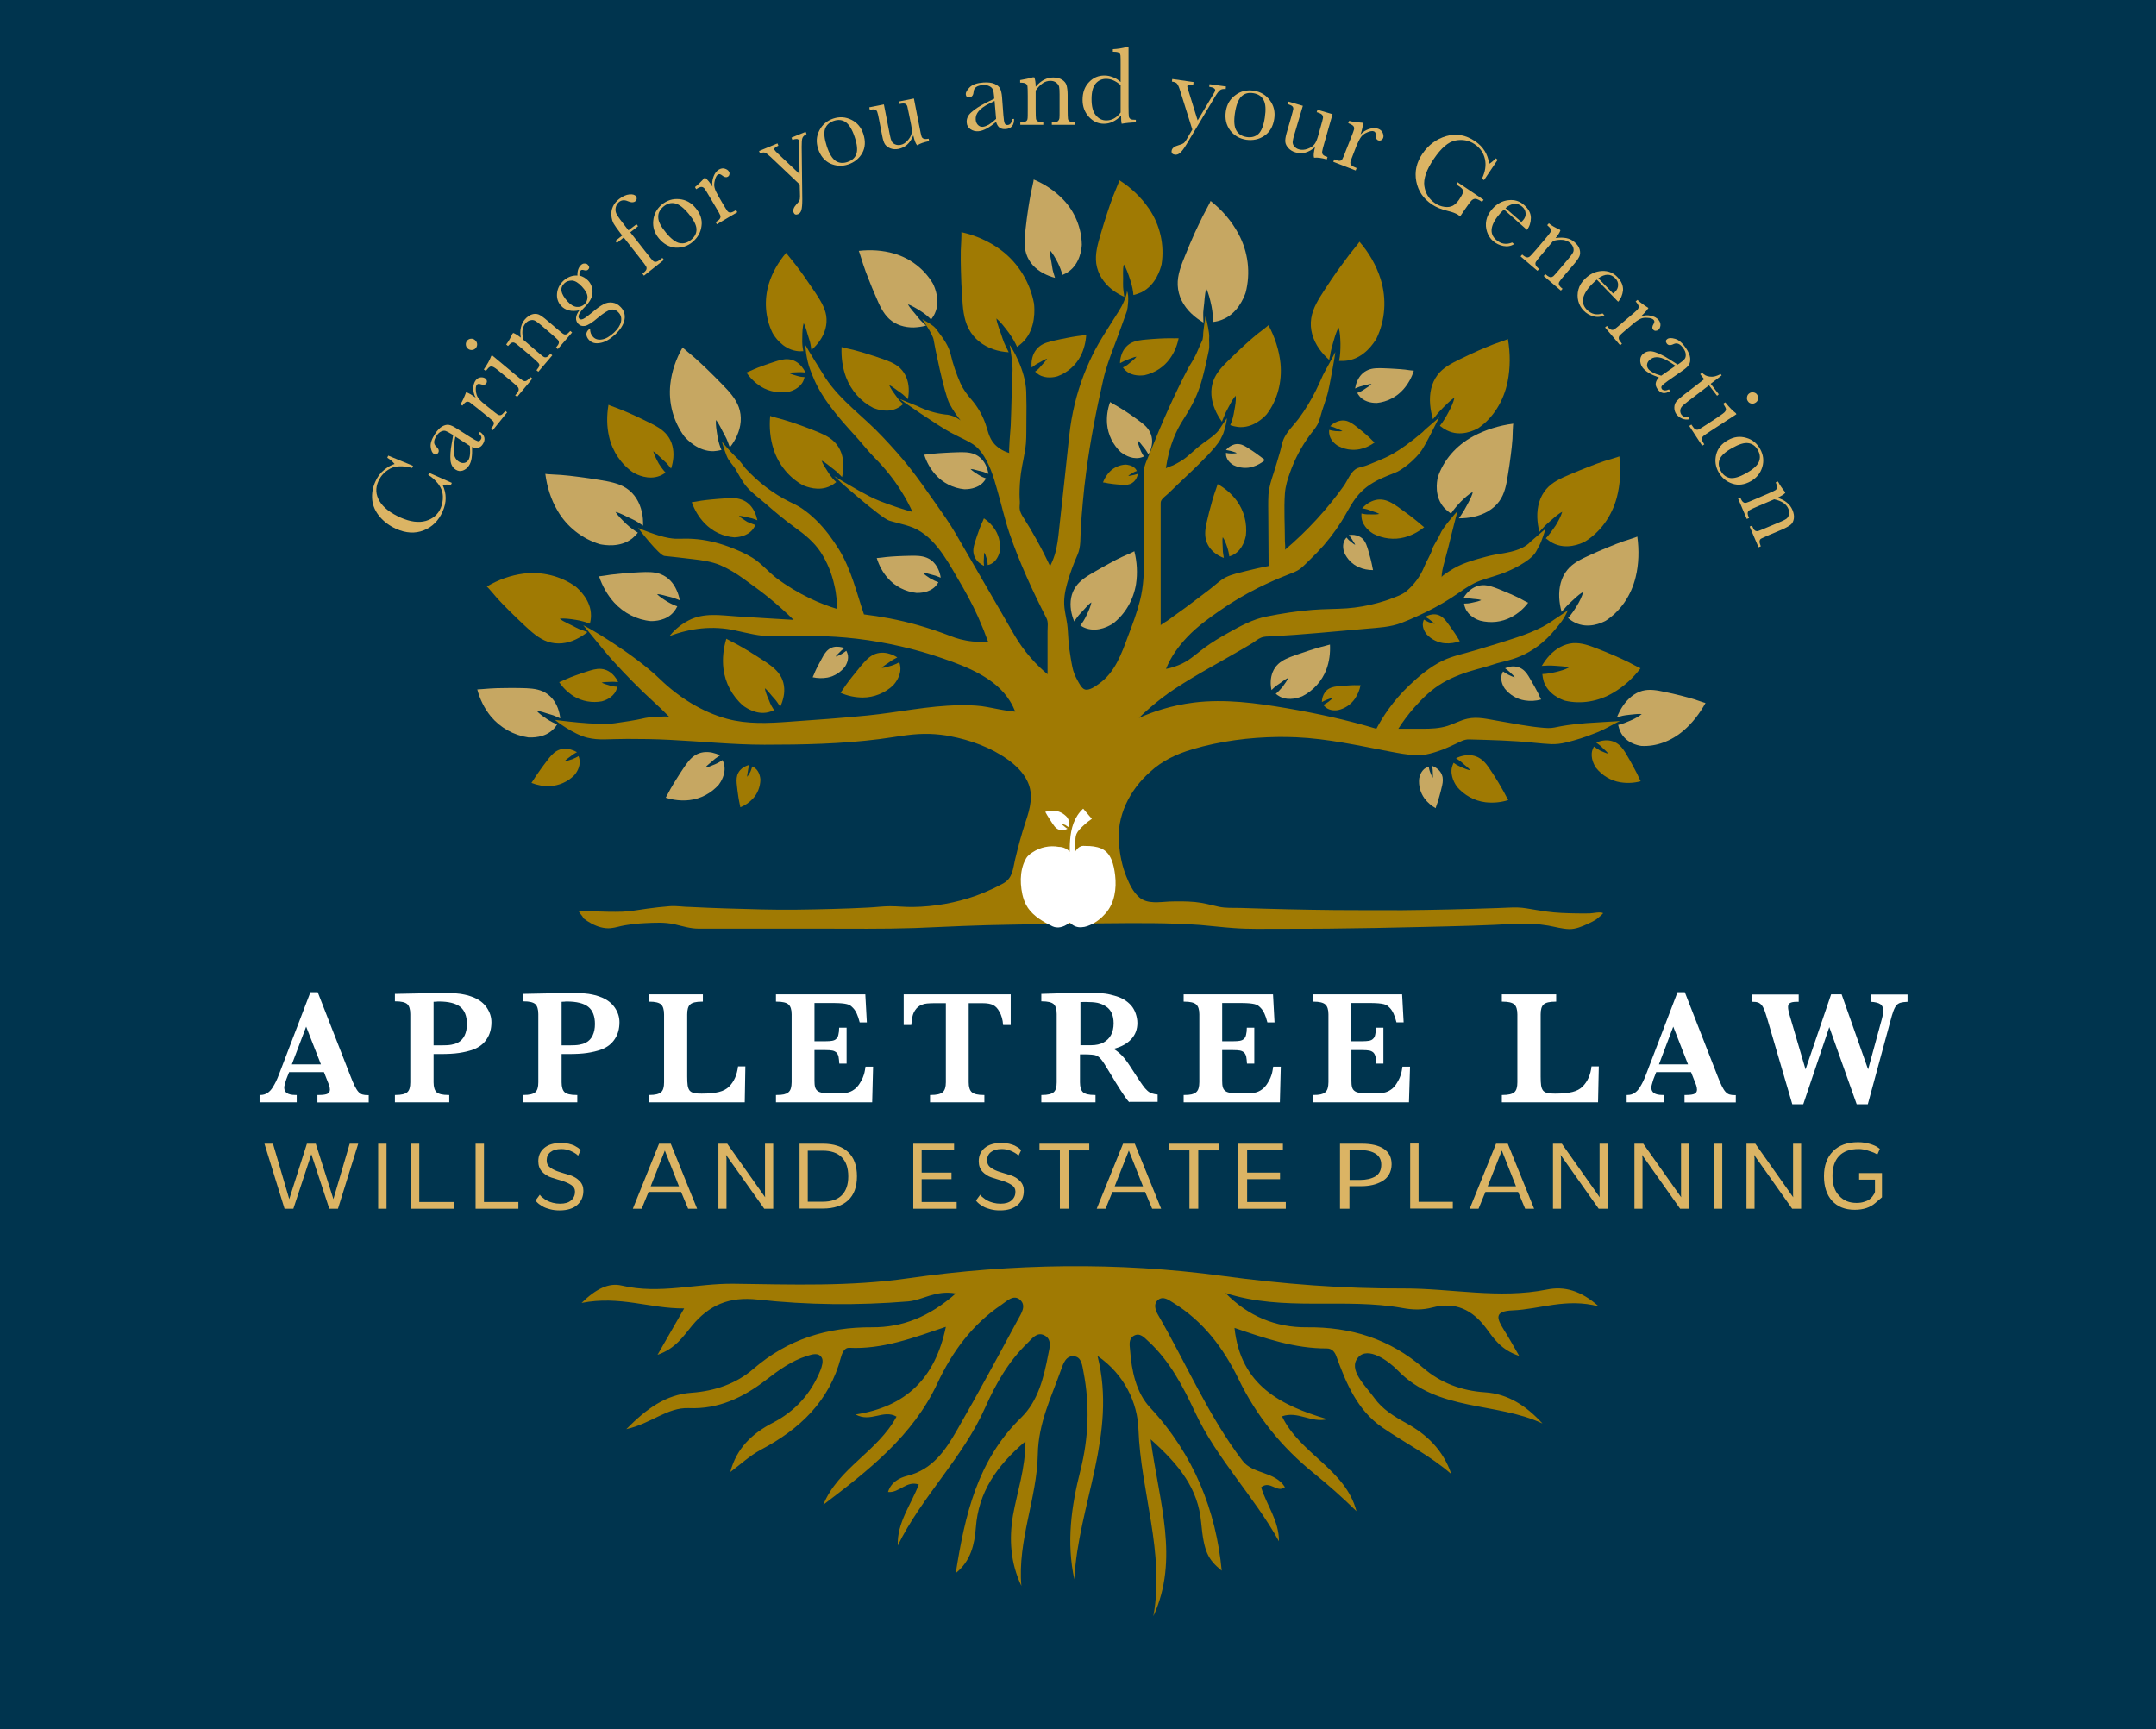 <?xml version="1.0" encoding="utf-8"?>
<!-- Generator: Adobe Illustrator 28.0.0, SVG Export Plug-In . SVG Version: 6.00 Build 0)  -->
<svg version="1.1" id="Layer_1" xmlns="http://www.w3.org/2000/svg" xmlns:xlink="http://www.w3.org/1999/xlink" x="0px" y="0px"
	 viewBox="0 0 1416.2 1135.8" style="enable-background:new 0 0 1416.2 1135.8;" xml:space="preserve">
<style type="text/css">
	.st0{fill:#00344E;}
	.st1{fill:#A07A03;}
	.st2{fill:#C6A762;}
	.st3{fill:#FFFFFF;}
	.st4{fill:#C7A862;}
	.st5{fill:#DBB464;}
</style>
<rect class="st0" width="1416.2" height="1135.8"/>
<path class="st1" d="M380.2,598.7c2.9-0.9,7.1-0.1,10.2,0c6.1,0.2,12.4,0.4,18.5,0.2c5.5-0.2,10.8-1.3,16.2-2
	c4.9-0.7,9.7-1.2,14.6-1.6c4.7-0.4,9.3,0.5,14,0.5c15.5,0.8,31.1,1.2,46.6,1.6c15.4,0.4,30.8,0.1,46.2-0.3
	c7.8-0.2,15.7-0.5,23.5-0.9c4.9-0.2,9.8-0.9,14.7-0.9c5,0,10.1,0.6,15.1,0.5c14-0.2,28-2.7,41.3-7.4c4.1-1.5,8.1-3.2,12.1-5.1
	c2-1,3.9-2,5.8-3c6.2-3.5,6.3-9.3,7.8-15.8c2-8.3,4.2-16.6,6.9-24.7c2.9-8.6,5.4-17.8,1.2-26.5c-2.8-5.9-7.7-10.6-13-14.4
	c-11-7.9-24.6-12.8-37.9-15.3c-0.9-0.2-1.8-0.3-2.7-0.5c-4.7-0.7-9.5-1.1-14.3-1c-9.9,0.1-19.5,2.2-29.2,3.4
	c-25.1,3.2-50.4,3.7-75.7,3.7c-20.8,0-41.5-2.2-62.3-3.2c-9.2-0.5-18.5-0.6-27.7-0.6c-12.9,0-18.3,1.1-26.3-0.8
	c-9.3-2.3-20.7-11.1-21.3-11.7c0.4,0,27.8,3.9,39.3,2.2c5.2-0.7,14.3-2.1,18-3c2.8-0.7,5.2-1,8.1-1c1.6,0,8.9-1,9.9,0
	c-3.3-3.4-6.9-6.8-10.7-10.3c-9.1-8.3-17.8-17.2-26.1-26.3c-6.3-6.8-18.9-23-19.9-23.7c1.2,0,33.1,18.5,50.5,35.4
	c12.3,11.9,27.5,21.5,44,26c13.3,3.6,27.3,2.9,40.9,1.9c17.2-1.2,34.3-2.4,51.4-4.1c20-2,39.8-6.4,60-6.7c5-0.1,10,0,15,0.6
	c5,0.7,9.9,1.9,15,2.7c2.4,0.4,4.7,0.7,7,0.9c-0.9-2.2-2-4.6-3.6-7.1c-9.2-14.9-28-22.4-43.8-27.8c-18.1-6.3-37.3-10.7-56.5-13
	c-18.5-2.2-37.3-2.2-55.8-1.7c-8.3,0.2-16.4-2.1-24.4-3.8c-14.5-3.2-29.2-1.5-43.1,3.8c2.2-2.7,6.2-7,12.5-10.3
	c10.2-5.3,20.8-3.4,31.7-2.7c12.5,0.8,24.9,1.6,37.4,2.3c-4.9-4.8-10.3-9.7-16.3-14.6c-5.4-4.4-11.1-8.4-16.7-12.5
	c-4.7-3.4-9.8-6.5-15.1-8.8c-5.7-2.4-12.1-3.3-18.2-4c-6.2-0.7-12.4-1.5-18.6-2.1c-3.4-0.4-16.9-17.7-17.2-18.4
	c1.3,0.6,12.5,5.3,20.1,6.6c6.4,1.1,7.5,0.1,16,0.6c7.9,0.5,15.6,2.3,23,5c5.4,2,10.9,4.3,15.8,7.3c5.9,3.6,10.5,9.3,16,13.5
	c6.9,5.2,14.3,9.6,22,13.3c6.2,3,12.2,5.2,17.7,6.9c-0.2-0.1-0.2-6.2-0.3-6.8c-0.3-2.9-0.7-5.7-1.4-8.6c-1.7-7.8-4.7-15.3-9.1-22
	c-4.3-6.5-10.4-11.5-16.7-16c-6.8-4.9-13.2-10.3-19.5-15.8c-3.9-3.4-8.3-6.5-11.8-10.4c-3.3-3.7-5.6-8.3-8.1-12.6
	c-0.7-1.2-2.6-3.2-4.6-6.3c-1.1-1.7-4-10.4-4.1-11.5c1.1,1.7,6,7,6.3,7.3c1.5,1.6,2.7,2.7,3,3c2.7,2.4,5.1,6.2,6.2,7.4
	c8.2,8.9,18,16.5,28.9,21.9c2.7,1.3,5.5,2.6,8,4.3c6.8,4.6,12.6,10.5,17.6,17c2.5,3.3,4.8,6.7,7,10.2c7.9,13,11.5,28.2,16.3,42.5
	c10.6,1.3,22.7,3.4,35.7,7.1c7.6,2.2,14.7,4.6,21.1,7.1c3.7,1.5,8.7,3,14.8,3.6c3.8,0.3,7.2,0.2,10,0c-0.3,0-2.7-7-3-7.6
	c-1.2-2.9-2.4-5.7-3.6-8.5c-4-8.9-8.7-17.4-13.7-25.8c-7.6-13.1-16.4-29.1-31.8-33.9c-1.5-0.5-3-0.9-4.5-1.3
	c-4.6-1.2-7.8-2.1-8.4-2.3c-4.9-1.3-35.7-28.3-36.1-29.2c1.2,0.8,12.7,7.6,16,9.4c5.3,2.9,8.8,4.9,14.1,7c3.4,1.3,7,2.6,10.8,3.9
	c3.6,1.2,7.1,2.3,10.5,3.2c-2-4.3-4.4-9-7.5-13.8c-4.9-7.9-10.8-15.1-17.3-21.7c-3.7-3.7-7.1-8-10.6-12c-4.8-5.4-9.8-10.7-14.3-16.3
	c-3.5-4.3-7-8.9-9.9-13.7c-4.3-6.9-6.4-12.8-7.7-16.2c-2.4-6.3-3.2-15.2-3.1-16c0.7,1.5,11.2,18.6,13.3,21.8
	c10.1,15.1,25.2,25.4,37.4,38.5c6.3,6.7,12.5,13.5,18.2,20.8c5.5,7,10.6,14.3,15.7,21.6c4.9,7,9.9,13.9,14.2,21.3
	c13,22.5,26,44.9,39,67.4c2.6,4.3,6,9.3,10.5,14.4c3.7,4.2,7.4,7.7,10.8,10.5c0-6.3,0-12.6,0-18.9c0-3.1,0-6.3,0-9.4
	c0-2.7,0.6-6-0.7-8.5c-9.2-18-17.7-36.5-24.3-55.7c-3.2-9.4-5.3-19.2-8.1-28.7c-2.4-8.6-5.1-17.4-10.4-24.6
	c-4.5-6.1-9.1-7.1-20.4-13.1c-7.5-4-32.7-21.2-33.1-21.9c0.5,0.3,11,4.4,11.6,4.7c5.6,2.8,11.9,4.7,18.2,5.5c1,0,2.1,0.2,3.3,0.5
	c3.1,0.8,5.4,2.3,6.8,3.4c-2.3-2.8-4.9-6.5-7.3-11c-3.5-6.6-10.2-39.8-10.4-41.8c-0.4-3.6-7.1-13.1-7.5-13.7
	c0.8,0.3,6.3,3.6,7.5,4.7c1.5,1.3,2.3,2.6,2.8,3.3c3.6,4.8,7,9.3,8.4,15.2c1.5,6.5,3.7,12.8,6.4,18.9c1.8,4,4.4,7.5,7.3,10.8
	c3.6,4.2,6.5,9,8.5,14.1c2.1,5.2,2.6,10.8,6.6,15.1c3.2,3.4,7.1,5,9.7,5.8c-0.6-0.2,0.8-16.4,0.9-18c0.5-11.6,0.7-27.4,1.2-36.1
	c0.2-3.4-1.4-15.3-1.9-16.9c1.2,1.3,10.5,16.4,10.9,30.8c0.2,6.3,0.2,12.6,0.1,18.9c-0.1,5,0.1,10-0.3,15
	c-0.6,6.6-2.4,13.1-3.3,19.7c-0.6,4.6-0.9,9.2-0.9,13.8c0,1.6,0.1,3.2,0.2,4.8c0.1,1.8-0.4,3.5,0,5.3c0.4,2,1.5,3.8,2.6,5.5
	c2.9,4.5,5.6,9.1,8.2,13.8c3.4,6.1,6.4,12,9.1,17.7c1-2.1,2.1-4.5,3-7.4c1.7-5.5,2.3-11.2,2.9-16.9c2.3-20.6,4.5-41.2,6.7-61.8
	c1.5-13.7,4.7-27.1,9.6-39.8c2.5-6.4,5.3-12.2,6.6-14.7c0.2-0.3,0.4-0.8,0.6-1.2c5.5-10.6,16.6-26.3,18.4-30.6
	c0.7-1.6,2.3-4.7,2.7-8.2c1.6,2.5,0.4,11.7,0,12.8c-1.2,3.4-2.4,6.8-3.6,10.1c-1.6,4.5-3.3,9-5,13.5c-2.7,7.2-5.3,14.2-7,21.7
	c-4.6,20-8.5,40.1-11.2,60.5c-0.9,6.5-1.6,13.1-2.2,19.7c-0.6,6-1,12-1.4,18c-0.3,5.6,0.2,11.6-2.1,16.8c-2.7,6.1-5,12.4-6.8,18.8
	c-1.5,5.3-2.4,10.6-1.8,16c0.4,3.6,1.3,7.2,1.8,10.8c0.5,3.4,0.5,6.8,0.8,10.2c0.3,4,0.8,8,1.5,11.9c0.3,2,0.7,4,1.1,6
	c0.6,3.1,1.8,6,3.3,8.7c1,1.8,2.8,5.5,4.9,6.1c2.9,0.9,7-2.1,9.2-3.7c10.6-7.4,14.9-19.8,19.2-31.4c2.9-7.6,5.8-15.3,7.8-23.2
	c2.5-9.7,2.7-19.4,2.7-29.3c0-9.8,0.1-19.6,0.1-29.5c0-5,0-9.9-0.1-14.9c0-3.8-0.5-7.8-0.2-11.6c0.4-4.1,2.6-8.2,4.1-12
	c7.5-18.9,15.7-37.5,25.1-55.5c1.1-2.1,4-6,6.4-11.9c2.8-6.9,3-5.4,3.4-9.2c-0.1-3,1.2-10.1,1.5-12.8c1.3,3.3,2.6,11.8,2.5,12.7
	c-0.3,3.3,0.4,6.4-0.3,9.7c-1.7,7.9-3.3,16-5.9,23.8c-2.7,8-6.6,14.9-11.1,21.9c-4.1,6.4-9,16.4-11.2,31.7c0.1-0.4,4.2-1.8,4.7-2
	c1.7-0.8,3.3-1.7,5-2.7c5.6-3.4,7.9-6.8,15-12c2.9-2.1,8.9-6.1,10.6-9.2c0.2-0.4,3.8-5.8,4.8-7.1c-0.1,2.7-1.7,8.3-2.4,10.1
	c0,0-0.7,1.7-1.8,3.8c-3.1,5.8-14.5,16.6-18.4,20.4c-3.4,3.2-6.7,6.3-10,9.5c-1.9,1.9-3.9,3.7-5.8,5.6c-1.4,1.4-4.2,3.2-4.9,5.1
	c-0.2,0.6-0.2,1.2-0.2,1.8c0,10.7,0,21.4,0,32.1c0,11.7,0,23.4,0,35.1c0,4.2,0,8.4,0,12.6c0-0.5,3.5-2.5,4-2.8c1.4-1,2.9-2,4.3-3.1
	c2.7-2,5.5-3.9,8.2-5.9c5.3-4,10.7-8,16-12.1c3.4-2.6,6.4-5.7,10.3-7.7c4.3-2.1,8.7-2.9,13.3-4.1c5.1-1.3,10.1-2.4,14.8-3.3
	c0-10.5-0.2-21.1-0.2-31.6c0-5.1-0.2-10.2,0.1-15.3c0.3-4.9,2-9.9,3.5-14.5c1.4-4.5,2.8-9,4.1-13.6c0.9-3,1.3-6.2,2.7-9.1
	c2.3-4.7,6.3-8.4,9.4-12.5c4.4-5.9,8.2-12.2,11.5-18.8c1.6-3.3,3.1-6.6,4.6-10c0.4-1,7.2-13,8.1-15.2c0.1,1.3-4,23.9-5.2,27.9
	c-1.8,5.9-1.8,5.6-3.5,10.8c-0.9,2.9-1.5,6-2.9,8.8c-1.4,2.6-3.4,4.8-5.1,7.1c-5.5,7.5-9.9,15.7-13,24.5c-1.7,4.7-3,8.9-3.4,13.9
	c-0.7,10.4,0,20.9,0,31.3c0,0.8,0.5,5.2,0,5.7c14.6-12.4,27.7-26.6,38.8-42.2c2.3-3.3,4.1-8.3,7.5-10.7c2-1.4,4.7-1.6,6.9-2.4
	c0,0,3.4-1.2,8.2-3.3c5.3-2.3,12.1-4.5,29-18.7c2.3-2.5,9.7-8.4,11-9.8c-0.9,1.5-9.5,19.5-12.7,23.3c-2.8,3.4-6.7,7.3-12.6,11.2
	c-2.7,1.8-5.7,2.6-8.7,3.9c-6.4,2.6-12.5,5.7-17.4,10.7c-4.1,4.1-6.8,8.9-9.7,14c-4.1,7.4-9.1,14.4-14.7,20.9
	c-2.8,3.2-5.8,6.3-8.9,9.3c-2.2,2.1-4.2,4.3-6.5,6.1c-2.6,2-5.5,2.9-8.5,4.1c-6.4,2.5-12.9,5.4-19.2,8.5
	c-8.8,4.4-17.3,9.4-25.4,15.1c-7.5,5.2-14.8,10.5-21.1,17.1c-5.9,6.2-10.9,13.1-14.1,21.1c3.7-0.7,7.2-1.9,10.6-3.5
	c5.4-2.6,9.8-6.8,14.7-10.4c5-3.7,10.4-6.9,15.8-9.9c7.8-4.4,15.9-8.8,24.8-10.6c10-2,20.2-3.6,30.4-4.4c7.5-0.6,15-0.5,22.5-1
	c6.8-0.5,13.6-1.7,20.2-3.5c3.4-0.9,6.8-2,10-3.3c2.9-1.1,6.1-2.2,8.6-4.2c5.2-4.3,9.5-10,12-16.3c1.5-3.8,4.4-8,5.4-11.9
	c0.4-1.5,4.7-8.3,5.2-9.8c1.3-3.6,10-13.6,11.5-15.1c-0.9,2.1-3.7,14-4,14.9c-0.9,3.2-1.3,5.6-2.2,8.9c-0.9,3.2-1.9,7.3-2.8,10.5
	c-0.8,3-1.7,6.3-1.6,9.4c0-1,4-3.3,4.8-3.9c2-1.3,4-2.5,6.1-3.5c6.7-3.4,20.2-6.6,21.4-6.9c6-1.5,19.7-1.9,26.2-9.2
	c0.5-0.5,9.2-7.9,9.9-8.5c-0.9,2.1-2.6,8.1-4.1,10.8c-1.4,2.5-2.2,4.1-2.3,4.3c-3.7,6.8-18.7,13-18.7,13c-5.9,2.6-12.2,4-18.2,6.2
	c-5.1,1.9-9.6,4.9-14,8c-6.7,4.7-13.8,8.8-21.1,12.4c-3.7,1.8-7.4,3.5-11.1,5.1c-1.7,0.7-3.5,1.4-5.2,2.1
	c-7.4,2.9-15.5,3.2-23.3,3.9c-20.7,1.8-41.5,3.9-62.3,5c-2.3,0.1-4.7,0-6.8,0.9c-2,0.8-3.6,2.2-5.4,3.4c-2.1,1.3-4.3,2.5-6.4,3.8
	c-15,8.8-30.5,16.9-45,26.5c-5.6,3.7-10.9,7.8-16,12.2c-3.2,2.8-5.8,5.2-7.4,6.8c8.7-3.9,21-8.2,36.2-10.1
	c20.3-2.5,40.8,0.3,60.8,3.7c19.9,3.4,39.7,7.7,59,13.5c0,0,0,0,0,0c4-7.6,10.7-18.1,21.5-28.4c6.4-6.1,13.8-12.3,21.8-16.2
	c6.8-3.3,14.3-4.7,21.5-6.9c9.3-2.8,18.5-5.5,27.7-8.6c5.8-1.9,11.5-4.2,16.9-7c4.1-2.2,7.5-4.7,7.8-4.9c1.9-1.3,6.5-4.2,8.7-6
	c-3.3,7.1-5.3,8.8-7.9,12.1c-15.8,19.6-32.7,21-38.8,22.9c-3.9,1.2-6.3,2.1-13.2,3.9c-7.7,2.1-15.2,4.8-22.2,8.8
	c-7.3,4.2-13.2,9.9-18.7,16.1c-4.4,5-7.9,9.8-10.7,14.2c3.7,0,9.2,0,15.9,0c5.6,0,11.1-0.2,16.5-1.9c4.4-1.4,8.4-3.7,13-4.7
	c6.8-1.5,13.3,0.3,20,1.4c10.1,1.7,20.1,3.8,30.3,4.6c8.5,0.7,5.9-1.3,27.7-3.1c3.1-0.3,21.1-1.2,22.2-1.4c-2.5,1.1-8.4,4.5-11.6,6
	c-1.5,0.7-3.5,1.6-6.3,2.6c-1,0.4-6,2.4-12.5,4.2c-1.6,0.5-3.2,0.8-5,1.3c-3.3,0.8-6.4,1.2-9.7,1.1c-3.7-0.2-7.4-0.5-11.2-0.9
	c-14.3-1.5-28.5-1.8-42.8-2.2c-3.1-0.1-5.9,1.5-8.6,2.8c-2.8,1.3-5.5,2.6-8.3,3.7c-5.7,2.1-11.6,4.1-17.7,3.9
	c-6-0.2-11.9-1.4-17.8-2.5c-20.3-3.9-40.5-8.4-61.2-9.3c-3.9-0.2-7.7-0.2-11.6-0.2c-19,0.2-38.4,2.7-56.6,8.1
	c-10.2,3-20,7.6-27.8,14.9c-13.5,12-22.1,29-20.4,47.4c0.7,7.2,2.1,14.6,4.9,21.4c2,4.9,4.4,10.1,8.5,13.6c5.3,4.5,13.3,3,19.6,2.7
	c5.6-0.2,11.3-0.2,16.9,0.3c5.4,0.5,10.3,1.9,15.6,3.1c4.5,1,9.6,0.7,14.2,0.8c20.7,0.7,41.5,1.2,62.2,1.4c14.8,0,29.6,0.2,44.4,0.1
	c20.7-0.2,41.5-0.7,62.2-1.4c2.5-0.1,5-0.2,7.4-0.3c4.1-0.2,7.8-0.2,11.9,0.5c4.4,0.7,8.7,1.5,13.1,2.1c6.5,0.9,13.1,1.1,19.6,1.2
	c2.9,0.1,5.8,0,8.8,0c2.3-0.1,6.7-1.2,8.7-0.2c0.3,0.2-3.8,3.7-4.3,4c-1.8,1.2-3.8,2.2-5.8,3.1c-3.7,1.7-8,3.5-12.1,3.4
	c-4.7-0.1-9.3-1.5-13.9-2.3c-6.7-1.1-13-1.5-19.8-1.3c-20.8,1.3-41.7,1.7-62.6,2.2c-20.8,0.5-41.5,0.9-62.3,1.1
	c-10.4,0.1-20.9,0.1-31.3,0.1c-10.3,0-20.5,0.3-30.8-0.5c-7.2-0.5-14.4-1.4-21.6-2c-20.8-1.5-41.6-1.3-62.4-1.1
	c-20.9,0.1-41.7,0.5-62.6,0.9c-20.9,0.3-41.7,1.3-62.6,2.2c-20.9,0.7-41.7,0.4-62.6,0.4c-20.8,0-41.6,0-62.4,0c-5.7,0-11.4,0-17.1,0
	c-5.4,0-10.7-1.7-15.9-2.9c-6.4-1.4-12.9-1-19.4-0.7c-4.3,0.2-8.7,0.7-13,1.4c-3.2,0.5-6.2,1.6-9.4,1.9c-4.4,0.4-8.7-1-12.5-3
	c-1.9-1-3.7-2.2-5.4-3.5C382.7,601.6,380.9,600.3,380.2,598.7z"/>
<path class="st2" d="M419,349.9c-0.9,1.2-2.4,2.7-3.7,3.8c-7.9,6.2-18.3,4.4-21.2,3.8c-11.6-3.5-21.7-11.4-27.8-21.9
	c-4.4-7.4-7-15.8-8.1-24.3c0,0.2,9.4,0.6,10.3,0.7c3.7,0.3,7.4,0.7,11.1,1.2c4.8,0.6,9.5,1.3,14.3,2.1c6,1,12.3,2,17.5,5.4
	c5.5,3.6,8.8,9.3,10.2,15.6c0.7,2.9,0.9,6,0.8,9c-2.1-1.3-4.4-3.1-7.2-4.3c-4-1.7-7.8-4.1-10.9-4.7c1.5,2.4,4.1,5,7.2,8
	C414.2,346.8,416.8,348.6,419,349.9z"/>
<path class="st1" d="M437.2,310.5c-1,0.7-2.5,1.6-3.8,2.1c-7.6,3-15.1-0.9-17.2-2c-8.1-5.5-13.9-14-16.1-23.7
	c-1.6-6.8-1.6-14-0.4-21c0,0.2,7.1,2.7,7.7,3c2.8,1.1,5.5,2.3,8.2,3.5c3.5,1.6,7,3.3,10.5,5c4.3,2.1,9,4.5,12.1,8.4
	c3.3,4.1,4.5,9.4,4.1,14.7c-0.2,2.5-0.7,4.9-1.5,7.3c-1.3-1.5-2.6-3.4-4.5-5c-2.7-2.3-5-5-7.2-6.3c0.6,2.2,1.9,4.9,3.6,8
	C434.2,306.9,435.8,309,437.2,310.5z"/>
<path class="st2" d="M473.9,295.6c-1.5,0.4-3.6,0.7-5.2,0.8c-10,0.2-17.3-7.5-19.2-9.7c-7.2-9.8-10.5-22.1-9.2-34.2
	c0.9-8.5,3.8-16.9,8.1-24.3c-0.1,0.2,7.2,6.1,7.8,6.7c2.8,2.5,5.5,5,8.2,7.6c3.5,3.3,6.8,6.8,10.2,10.2c4.2,4.3,8.6,9,10.7,14.8
	c2.2,6.2,1.5,12.7-1.2,18.7c-1.2,2.8-2.8,5.3-4.7,7.7c-0.9-2.3-1.7-5.1-3.2-7.7c-2.2-3.8-3.8-7.9-5.9-10.3c-0.3,2.8,0.3,6.4,1,10.7
	C471.9,290.3,472.9,293.3,473.9,295.6z"/>
<path class="st1" d="M668.1,227.9c1.4-1,3.3-2.6,4.6-4c7.8-8.6,6.9-21,6.5-24.5c-2.6-14-10.4-26.6-21.4-34.9
	c-7.8-5.9-16.9-9.9-26.3-12c0.2,0-0.3,11.1-0.4,12.1c-0.1,4.4,0,8.8,0.1,13.1c0.1,5.7,0.4,11.3,0.8,17c0.4,7.1,0.9,14.7,4.2,21.1
	c3.5,6.8,9.4,11.3,16.4,13.7c3.2,1.1,6.6,1.7,10,1.9c-1.2-2.6-2.9-5.4-4-8.9c-1.5-4.9-3.7-9.6-4.1-13.3c2.5,2,5.1,5.3,8.1,9.3
	C665.1,222,666.9,225.2,668.1,227.9z"/>
<path class="st1" d="M527.7,230.7c-1.4,0.1-3.3,0.1-4.8-0.2c-9-1.5-14.2-9.5-15.5-11.9c-4.8-9.9-5.6-21.5-2.4-32.1
	c2.3-7.5,6.3-14.4,11.4-20.4c-0.1,0.1,5.4,6.7,5.8,7.3c2.1,2.7,4.1,5.4,6,8.1c2.5,3.6,5,7.2,7.4,10.8c3,4.6,6.2,9.5,7.1,15
	c0.9,5.9-0.8,11.6-4.2,16.5c-1.6,2.3-3.4,4.3-5.5,6.1c-0.4-2.2-0.6-4.8-1.6-7.4c-1.3-3.8-2-7.7-3.5-10.2c-0.7,2.4-0.9,5.8-0.9,9.7
	C526.8,225.6,527.2,228.5,527.7,230.7z"/>
<path class="st2" d="M611.6,209.9c0.8-1.1,1.9-2.7,2.5-4.1c3.8-8.3-0.1-17.1-1.3-19.5c-5.6-9.5-14.8-16.6-25.4-19.7
	c-7.5-2.2-15.5-2.7-23.3-1.8c0.2,0,2.6,8.2,2.9,8.9c1.1,3.2,2.2,6.4,3.5,9.5c1.6,4.1,3.2,8.1,5,12.1c2.1,5,4.5,10.4,8.6,14.2
	c4.4,4,10.2,5.7,16.1,5.6c2.7-0.1,5.5-0.5,8.1-1.2c-1.6-1.6-3.7-3.2-5.3-5.4c-2.4-3.2-5.3-6-6.6-8.6c2.4,0.8,5.3,2.5,8.6,4.6
	C607.8,206.3,610,208.2,611.6,209.9z"/>
<path class="st2" d="M697.9,180.6c1.3-0.5,3-1.4,4.2-2.3c7.4-5.4,8.4-14.9,8.5-17.6c-0.2-11-4.6-21.8-12.3-29.7
	c-5.4-5.6-12.1-10.1-19.3-13.1c0.2,0.1-1.8,8.4-1.9,9.2c-0.6,3.3-1.2,6.6-1.7,10c-0.7,4.3-1.2,8.7-1.7,13
	c-0.6,5.4-1.3,11.3,0.4,16.6c1.8,5.7,6,10,11.2,12.8c2.4,1.3,5,2.3,7.7,3c-0.6-2.1-1.6-4.6-1.9-7.4c-0.5-4-1.7-7.8-1.4-10.7
	c1.7,1.9,3.4,4.8,5.2,8.3C696.3,175.6,697.3,178.4,697.9,180.6z"/>
<path class="st1" d="M744.5,193.8c1.6-0.3,3.7-1.1,5.3-1.8c9.5-4.7,12.5-15.4,13.2-18.4c2-12.7-1-25.8-8.2-36.4
	c-5.1-7.5-11.8-13.9-19.5-18.8c0.2,0.1-3.7,9.2-4,10.1c-1.4,3.7-2.7,7.4-3.9,11.1c-1.6,4.8-3.1,9.7-4.5,14.5
	c-1.8,6.1-3.7,12.6-2.8,19.1c1,6.9,4.9,12.6,10.2,16.9c2.5,2,5.3,3.6,8.2,4.9c-0.3-2.6-0.9-5.6-0.8-8.8c0.2-4.6-0.4-9.3,0.5-12.5
	c1.6,2.5,2.9,6.1,4.3,10.5C743.7,187.8,744.3,191.1,744.5,193.8z"/>
<path class="st2" d="M796.8,211.5c1.7-0.2,4-0.7,5.7-1.4c10.4-3.8,14.6-14.7,15.7-17.8c3.4-13,1.7-26.9-4.7-38.7
	c-4.5-8.4-10.8-15.7-18.3-21.6c0.2,0.1-4.8,9.2-5.2,10.1c-1.8,3.7-3.6,7.4-5.3,11.1c-2.2,4.8-4.2,9.7-6.2,14.6
	c-2.5,6.1-5.2,12.8-4.9,19.5c0.3,7.3,3.7,13.6,8.9,18.6c2.4,2.3,5.1,4.3,8,6c0-2.7-0.4-5.9,0.1-9.2c0.7-4.8,0.6-9.7,1.8-13
	c1.4,2.7,2.4,6.7,3.4,11.4C796.6,205.2,796.8,208.7,796.8,211.5z"/>
<path class="st1" d="M879.6,237.1c1.7,0.1,4,0,5.8-0.3c10.9-1.8,17.1-11.6,18.8-14.5c5.8-12.1,6.7-26.1,2.7-38.9
	c-2.8-9-7.7-17.5-13.9-24.6c0.1,0.2-6.5,8.1-7,8.9c-2.5,3.3-4.9,6.6-7.3,9.9c-3,4.3-6,8.7-8.9,13.2c-3.6,5.6-7.5,11.6-8.5,18.3
	c-1.1,7.2,1.1,14.1,5.2,20c1.9,2.7,4.2,5.2,6.7,7.4c-0.2-0.2,0.4-2.6,0.5-3c0.4-2.9,1.2-5.7,2-8.5c0.8-2.8,1.6-5.6,2.8-8.3
	c0.1-0.3,0.8-1.3,0.8-1.6c1,3.5,1.1,7.2,1.2,10.8c0,3.8-0.1,7.5-0.9,11.2C879.6,237.1,879.6,237.1,879.6,237.1z"/>
<path class="st1" d="M808.1,279.3c1.4,0.5,3.5,1,5.1,1.2c9.8,1,16.9-6.2,18.8-8.3c7.1-9.3,10.3-21.4,9.1-33.6
	c-0.9-8.6-3.7-17.2-7.9-25c0.1,0.2-7,5.6-7.7,6.1c-2.7,2.3-5.4,4.6-8,7c-3.4,3.1-6.7,6.3-10,9.5c-4.1,4-8.5,8.4-10.5,14
	c-2.2,6-1.5,12.7,1.1,18.8c1.2,2.9,2.8,5.6,4.6,8.1c-0.1-0.2,0.8-2.2,0.9-2.5c0.9-2.4,2-4.7,3.3-7c1.2-2.2,2.4-4.6,3.9-6.6
	c0.2-0.2,1-1,0.9-1.2c0.3,3.3-0.3,6.6-0.9,9.8C810.3,272.9,809.5,276.1,808.1,279.3C808.2,279.2,808.2,279.3,808.1,279.3z"/>
<path class="st1" d="M945.8,279.7c1.2,1,3.1,2.3,4.6,3c9.1,4.6,18.2-0.1,20.7-1.5c9.7-6.7,16.6-17.7,19.2-30.5
	c1.8-9,1.8-18.6,0.2-28c0,0.2-8.5,3.1-9.3,3.4c-3.3,1.3-6.6,2.7-9.9,4.1c-4.2,1.9-8.4,3.8-12.6,5.9c-5.2,2.6-10.8,5.3-14.5,10.3
	c-4,5.3-5.4,12.2-4.8,19.3c0.3,3.3,0.9,6.6,1.9,9.8c-0.1-0.2,1.5-1.9,1.7-2.2c1.6-2.1,3.4-4,5.3-5.9c1.9-1.8,3.7-3.7,5.8-5.3
	c0.2-0.2,1.2-0.6,1.3-0.9c-0.8,3.4-2.3,6.5-3.9,9.5C949.8,273.9,948,277,945.8,279.7C945.8,279.6,945.8,279.6,945.8,279.7z"/>
<path class="st2" d="M953.1,337.4c-1.3-0.9-3-2.3-4.2-3.5c-6.9-7.4-5.1-17.4-4.5-20.2c3.6-11.2,12-21,23.3-27.1
	c8-4.3,17.1-7.1,26.3-8.3c-0.2,0-0.5,9-0.5,9.9c-0.3,3.6-0.6,7.1-1.1,10.6c-0.6,4.6-1.2,9.2-2,13.7c-0.9,5.7-2,11.9-5.6,16.8
	c-3.8,5.3-10,8.7-16.8,10.2c-3.2,0.7-6.5,1-9.8,1c0.2,0,1.4-2,1.6-2.2c1.5-2.2,2.8-4.5,4-6.8c1.2-2.3,2.5-4.6,3.3-7
	c0.1-0.3,0.2-1.3,0.5-1.5c-3,1.7-5.5,4.1-7.9,6.4C957.3,331.9,955,334.5,953.1,337.4C953.1,337.4,953.1,337.4,953.1,337.4z"/>
<path class="st1" d="M1015.4,353.6c1.2,1,3,2.3,4.5,3.1c9,4.7,18.4,0.5,21-0.8c10.2-6.2,17.8-16.7,21.1-29c2.3-8.7,2.8-18,1.7-27.1
	c0,0.2-8.8,2.7-9.6,3c-3.4,1.1-6.8,2.4-10.2,3.7c-4.4,1.7-8.7,3.5-13,5.3c-5.4,2.3-11.2,4.8-15.2,9.5c-4.3,5-6.1,11.6-5.9,18.6
	c0.1,3.2,0.6,6.4,1.4,9.6c-0.1-0.2,1.6-1.8,1.8-2.1c1.7-2,3.7-3.8,5.7-5.5c2-1.7,4-3.5,6.1-4.9c0.2-0.2,1.3-0.6,1.4-0.8
	c-1,3.3-2.7,6.3-4.4,9.1C1019.8,348.2,1017.8,351.1,1015.4,353.6C1015.4,353.6,1015.4,353.6,1015.4,353.6z"/>
<path class="st2" d="M1030,406c1.2,1,2.9,2.2,4.4,2.9c8.8,4.5,17.8,0.2,20.3-1.1c9.7-6.3,16.8-16.6,19.7-28.7
	c2.1-8.5,2.3-17.7,1.1-26.6c0,0.2-8.4,2.8-9.2,3.1c-3.3,1.2-6.6,2.4-9.8,3.8c-4.2,1.7-8.4,3.5-12.5,5.4c-5.2,2.4-10.7,4.9-14.5,9.6
	c-4.1,5-5.6,11.5-5.3,18.3c0.2,3.1,0.7,6.3,1.6,9.3c-0.1-0.2,1.5-1.8,1.7-2c1.6-2,3.5-3.8,5.4-5.5c1.9-1.7,3.7-3.5,5.8-4.9
	c0.2-0.2,1.2-0.6,1.3-0.8c-0.9,3.2-2.4,6.2-4.1,9C1034.2,400.6,1032.3,403.5,1030,406C1030.1,406,1030.1,406,1030,406z"/>
<path class="st1" d="M1013.1,442.8c0.1,1.4,0.5,3.3,0.9,4.8c2.9,8.6,11.5,11.9,14,12.7c10.4,2.4,21.9,0.6,31.6-5.2
	c6.9-4,13.1-9.6,18-16.1c-0.1,0.1-7.4-3.8-8-4.1c-2.9-1.4-5.9-2.8-8.9-4.1c-3.9-1.7-7.8-3.3-11.7-4.8c-4.9-1.9-10.2-3.9-15.8-3.5
	c-5.9,0.5-11.2,3.6-15.4,8.1c-2,2.1-3.6,4.4-5.1,6.9c0.1-0.2,2.2-0.1,2.5-0.2c2.4-0.2,4.8-0.1,7.1,0.1c2.3,0.2,4.7,0.3,7,0.7
	c0.3,0.1,1.2,0.4,1.4,0.3c-2.7,1.5-5.6,2.3-8.5,3C1019.3,442.1,1016.2,442.7,1013.1,442.8C1013.1,442.8,1013.1,442.8,1013.1,442.8z"
	/>
<path class="st2" d="M1062.9,476.2c0.3,1.3,0.8,3,1.4,4.3c3.5,7.6,11.6,9.2,13.9,9.5c9.6,0.5,19.6-3.1,27.7-10.1
	c5.7-4.9,10.6-11.2,14.4-18.1c-0.1,0.1-7-2.3-7.6-2.5c-2.8-0.8-5.6-1.6-8.4-2.3c-3.6-0.9-7.3-1.8-11-2.5c-4.6-1-9.6-2-14.5-0.7
	c-5.2,1.4-9.6,5.2-12.9,10.1c-1.5,2.3-2.8,4.8-3.8,7.3c0.1-0.2,1.9-0.5,2.2-0.6c2.1-0.6,4.2-0.9,6.4-1.1c2.1-0.2,4.3-0.5,6.4-0.5
	c0.2,0,1.1,0.2,1.3,0.1c-2.2,1.8-4.8,3.1-7.3,4.2C1068.3,474.5,1065.7,475.6,1062.9,476.2C1062.9,476.2,1062.9,476.2,1062.9,476.2z"
	/>
<path class="st1" d="M387.5,409.7c0.4-1.5,0.7-3.6,0.7-5.3c0.1-10-7.8-17.1-10-19c-9.9-7.1-22.3-10.1-34.3-8.6
	c-8.5,1.1-16.8,4.1-24.1,8.5c0.2-0.1,6.3,7.1,6.8,7.7c2.5,2.7,5.1,5.4,7.7,8c3.4,3.4,6.9,6.7,10.4,10c4.4,4.1,9.2,8.5,15,10.5
	c6.2,2.1,12.8,1.3,18.6-1.5c2.7-1.3,5.3-2.9,7.6-4.8c-2.3-0.9-5.1-1.6-7.8-3.1c-3.8-2.1-8-3.6-10.4-5.7c2.8-0.3,6.4,0.1,10.7,0.8
	C382.1,407.8,385.1,408.8,387.5,409.7z"/>
<path class="st2" d="M366,475.8c-0.6,1-1.6,2.4-2.6,3.3c-5.6,5.7-14,5.4-16.4,5.3c-9.6-1.4-18.4-6.4-24.5-13.7
	c-4.3-5.2-7.3-11.4-9-17.8c0,0.1,7.5-0.6,8.2-0.6c3-0.2,5.9-0.3,8.9-0.3c3.9-0.1,7.7-0.1,11.6,0c4.8,0.1,10,0.2,14.4,2.2
	c4.8,2.2,8,6.2,9.8,10.9c0.8,2.2,1.4,4.5,1.6,6.8c-1.8-0.7-3.8-1.9-6.2-2.5c-3.4-0.9-6.6-2.3-9.2-2.4c1.4,1.7,3.8,3.4,6.6,5.3
	C361.8,474,364.1,475.1,366,475.8z"/>
<path class="st1" d="M380,496.7c0.3,0.7,0.6,1.7,0.7,2.5c0.7,4.9-2.5,9-3.5,10.1c-4.3,4.3-10,6.8-15.9,7.1
	c-4.2,0.2-8.4-0.6-12.2-2.1c0.1,0,2.5-4,2.8-4.3c1-1.5,2.1-3.1,3.2-4.6c1.4-1.9,2.8-3.9,4.3-5.8c1.8-2.4,3.8-4.9,6.5-6.4
	c2.9-1.6,6.1-1.7,9.1-0.8c1.4,0.4,2.8,1,4,1.7c-1,0.6-2.3,1.2-3.5,2.2c-1.7,1.4-3.6,2.5-4.6,3.7c1.4-0.1,3.1-0.6,5.1-1.3
	C377.5,498.1,378.9,497.4,380,496.7z"/>
<path class="st1" d="M405.5,451.1c-0.2,0.8-0.5,1.9-0.9,2.7c-2.3,4.8-7.7,6.5-9.2,6.9c-6.4,1.2-13.1,0-18.5-3.3
	c-3.8-2.4-7.1-5.6-9.6-9.3c0.1,0.1,4.6-2,5.1-2.2c1.8-0.8,3.7-1.5,5.6-2.2c2.4-0.9,4.9-1.7,7.3-2.5c3.1-1,6.4-2.1,9.6-1.8
	c3.5,0.3,6.4,2.1,8.6,4.7c1,1.2,1.9,2.5,2.5,4c-1.3-0.1-2.8-0.3-4.5-0.2c-2.3,0.2-4.7,0-6.3,0.5c1.3,0.7,3.1,1.3,5.3,1.9
	C402.4,450.9,404.1,451.1,405.5,451.1z"/>
<path class="st1" d="M528.5,247.7c-0.2,0.8-0.5,1.9-0.9,2.7c-2.3,4.8-7.7,6.5-9.2,6.9c-6.4,1.2-13.1,0-18.5-3.3
	c-3.8-2.4-7.1-5.6-9.6-9.3c0.1,0.1,4.6-2,5.1-2.2c1.8-0.8,3.7-1.5,5.6-2.2c2.4-0.9,4.9-1.7,7.3-2.5c3.1-1,6.4-2.1,9.6-1.8
	c3.5,0.3,6.4,2.1,8.6,4.7c1,1.2,1.9,2.5,2.5,4c-1.3-0.1-2.8-0.3-4.5-0.2c-2.3,0.2-4.7,0-6.3,0.5c1.3,0.7,3.1,1.3,5.3,1.9
	C525.4,247.5,527.1,247.7,528.5,247.7z"/>
<path class="st2" d="M474.6,499.3c0.4,0.8,0.9,2.1,1.1,3.1c1.3,6.1-2.4,11.5-3.5,13c-5,5.7-12,9.4-19.4,10.2
	c-5.2,0.6-10.5,0-15.5-1.6c0.1,0,2.8-5.2,3.1-5.7c1.2-2,2.3-4,3.6-6c1.6-2.6,3.2-5.1,4.9-7.6c2.1-3.1,4.4-6.5,7.6-8.5
	c3.4-2.2,7.4-2.6,11.3-1.8c1.8,0.4,3.5,1,5.2,1.8c-1.2,0.9-2.8,1.7-4.2,3c-2,1.9-4.3,3.4-5.5,5c1.7-0.2,3.8-1,6.3-2.1
	C471.7,501.2,473.4,500.2,474.6,499.3z"/>
<path class="st1" d="M508.5,466.5c-1,0.5-2.6,1.1-3.9,1.4c-7.7,1.8-14.5-2.9-16.4-4.3c-7.3-6.3-11.9-15.1-13-24.4
	c-0.8-6.6,0-13.3,1.9-19.6c0,0.1,6.6,3.5,7.2,3.8c2.6,1.4,5.1,2.9,7.6,4.4c3.2,2,6.4,4,9.6,6.1c4,2.6,8.2,5.5,10.8,9.5
	c2.8,4.3,3.4,9.4,2.4,14.3c-0.5,2.3-1.2,4.5-2.2,6.6c-1.1-1.6-2.2-3.6-3.8-5.3c-2.4-2.5-4.3-5.4-6.3-6.9c0.3,2.1,1.3,4.8,2.7,7.9
	C506.1,462.8,507.4,464.9,508.5,466.5z"/>
<path class="st2" d="M444.9,398.3c-0.5,1.1-1.4,2.5-2.2,3.5c-4.8,6-12.8,6.2-15.1,6.2c-9.2-0.8-17.9-5.3-24.2-12.2
	c-4.4-4.9-7.8-10.9-9.9-17.2c0,0.1,7.1-1,7.7-1.1c2.8-0.3,5.6-0.6,8.4-0.9c3.6-0.3,7.3-0.5,10.9-0.7c4.6-0.2,9.5-0.4,13.8,1.4
	c4.7,1.9,8.1,5.7,10.1,10.3c1,2.1,1.7,4.4,2.1,6.7c-1.8-0.6-3.7-1.6-6-2.1c-3.3-0.7-6.4-1.9-8.9-1.9c1.5,1.6,3.8,3.1,6.7,4.9
	C440.8,396.7,443.1,397.7,444.9,398.3z"/>
<path class="st1" d="M593.3,265.4c-0.8,0.8-2.2,1.8-3.3,2.4c-6.7,3.8-14.2,1-16.3,0.2c-8.3-4.2-14.7-11.5-18-20.3
	c-2.3-6.2-3.2-13-2.9-19.7c0,0.1,7,1.7,7.6,1.8c2.7,0.7,5.4,1.5,8.1,2.3c3.5,1.1,7,2.2,10.4,3.4c4.3,1.5,9,3.1,12.4,6.4
	c3.6,3.5,5.4,8.3,5.6,13.3c0.1,2.3-0.1,4.7-0.5,7c-1.4-1.2-2.9-2.9-4.8-4.2c-2.8-1.8-5.3-4.1-7.5-5c0.8,2,2.4,4.3,4.4,7
	C590.1,262.4,591.8,264.2,593.3,265.4z"/>
<path class="st2" d="M709.6,410.9c1.1,0.7,2.7,1.5,4,1.9c8,2.6,15.5-1.9,17.6-3.3c8-6.2,13.3-15.5,15-25.7
	c1.1-7.2,0.7-14.7-1.1-21.7c0,0.2-7.1,3.3-7.8,3.6c-2.8,1.3-5.5,2.7-8.2,4.2c-3.5,1.9-7,3.9-10.5,5.9c-4.3,2.5-9,5.3-11.9,9.5
	c-3.2,4.5-4,10-3.2,15.5c0.4,2.5,1.1,5,2.1,7.4c1.2-1.6,2.5-3.7,4.3-5.5c2.6-2.6,4.8-5.6,7-7c-0.4,2.3-1.6,5.2-3.2,8.5
	C712.4,407,710.9,409.3,709.6,410.9z"/>
<path class="st1" d="M496.2,344.9c-0.4,0.9-1.1,2-1.7,2.8c-3.8,4.9-10.2,5.2-12.1,5.3c-7.4-0.5-14.5-3.9-19.7-9.4
	c-3.7-3.9-6.5-8.6-8.3-13.7c0,0.1,5.7-0.9,6.2-1c2.2-0.3,4.5-0.6,6.8-0.8c2.9-0.3,5.9-0.5,8.8-0.7c3.7-0.3,7.6-0.5,11.2,0.9
	c3.8,1.4,6.6,4.4,8.3,8.1c0.8,1.7,1.4,3.5,1.8,5.4c-1.4-0.5-3-1.3-4.9-1.6c-2.7-0.5-5.2-1.4-7.2-1.3c1.2,1.2,3.1,2.5,5.4,3.9
	C492.9,343.6,494.7,344.4,496.2,344.9z"/>
<path class="st1" d="M549.3,316.7c-1,0.8-2.5,1.9-3.8,2.5c-7.7,3.9-15.9,0.5-18.2-0.5c-9-5-15.9-13.5-19.1-23.4
	c-2.3-7-3-14.6-2.3-22.1c0,0.2,7.7,2.2,8.4,2.4c3,0.9,6,1.9,9,2.9c3.8,1.3,7.7,2.8,11.5,4.3c4.8,1.9,9.8,3.9,13.5,7.7
	c3.9,4,5.6,9.4,5.7,15.1c0,2.6-0.3,5.2-0.9,7.8c-1.5-1.4-3.1-3.4-5.2-4.9c-3-2.2-5.7-4.8-8.2-5.9c0.8,2.3,2.5,4.9,4.5,8
	C545.9,313.2,547.7,315.3,549.3,316.7z"/>
<path class="st1" d="M494.1,503.5c0.5,0.2,1.3,0.6,1.8,1c3.1,2.4,3.5,6.5,3.6,7.6c-0.1,4.8-1.9,9.4-5.1,12.7c-2.3,2.4-5,4.3-8.1,5.5
	c0.1,0-0.8-3.6-0.8-4c-0.3-1.4-0.5-2.9-0.7-4.3c-0.3-1.9-0.5-3.7-0.7-5.6c-0.3-2.4-0.5-4.9,0.2-7.2c0.8-2.4,2.5-4.3,4.7-5.5
	c1-0.5,2.1-1,3.2-1.2c-0.2,0.9-0.7,2-0.8,3.2c-0.2,1.7-0.7,3.4-0.6,4.6c0.7-0.8,1.4-2,2.2-3.5C493.5,505.6,493.8,504.5,494.1,503.5z
	"/>
<path class="st2" d="M555.9,427.5c0.3,0.5,0.6,1.3,0.8,1.9c1.2,3.7-0.9,7.3-1.5,8.3c-2.8,3.8-7,6.5-11.6,7.4
	c-3.2,0.6-6.6,0.5-9.8-0.2c0.1,0,1.5-3.4,1.6-3.7c0.6-1.3,1.2-2.6,1.9-3.9c0.9-1.7,1.8-3.3,2.7-5c1.1-2.1,2.4-4.3,4.3-5.7
	c2-1.6,4.5-2,7-1.7c1.1,0.1,2.3,0.4,3.3,0.9c-0.7,0.6-1.7,1.2-2.5,2.1c-1.2,1.3-2.5,2.3-3.2,3.4c1-0.2,2.3-0.8,3.8-1.6
	C554.1,428.9,555.1,428.1,555.9,427.5z"/>
<path class="st1" d="M648.8,371.2c0.6-0.1,1.5-0.4,2.1-0.7c3.9-1.9,5.2-6.2,5.6-7.4c1-5.1,0-10.5-2.7-14.9c-1.9-3.1-4.5-5.7-7.5-7.7
	c0.1,0-1.6,3.7-1.8,4.1c-0.6,1.5-1.2,3-1.7,4.5c-0.7,2-1.4,3.9-2,5.9c-0.8,2.5-1.7,5.1-1.4,7.8c0.3,2.8,1.7,5.2,3.8,6.9
	c1,0.8,2,1.5,3.2,2c-0.1-1-0.3-2.3-0.2-3.6c0.2-1.9,0-3.8,0.4-5.1c0.6,1,1.1,2.5,1.6,4.3C648.6,368.7,648.8,370.1,648.8,371.2z"/>
<path class="st1" d="M873.1,282.4c-0.1,0.6-0.1,1.5,0,2.3c0.4,4.3,4,7,5.1,7.8c4.5,2.7,9.9,3.6,14.9,2.6c3.5-0.7,6.9-2.3,9.8-4.4
	c-0.1,0-3-2.8-3.2-3.1c-1.2-1.1-2.4-2.1-3.6-3.2c-1.6-1.3-3.2-2.6-4.8-3.9c-2-1.6-4.3-3.3-6.8-4c-2.7-0.7-5.4-0.1-7.8,1.2
	c-1.1,0.6-2.1,1.4-3,2.3c1,0.3,2.2,0.5,3.4,1.1c1.7,0.8,3.5,1.3,4.7,2.1c-1.2,0.2-2.7,0.1-4.6,0C875.4,283,874.1,282.7,873.1,282.4z
	"/>
<path class="st1" d="M746.8,309.4c-0.2-0.4-0.6-1-0.9-1.4c-2.1-2.5-5.6-2.7-6.5-2.8c-4,0.2-7.8,1.9-10.5,4.7c-1.9,2-3.4,4.4-4.4,7
	c0-0.1,3.1,0.5,3.4,0.6c1.2,0.2,2.4,0.3,3.6,0.5c1.6,0.2,3.2,0.3,4.7,0.4c2,0.1,4.1,0.3,6-0.4c2-0.7,3.5-2.2,4.4-4.1
	c0.4-0.9,0.7-1.8,0.9-2.7c-0.8,0.2-1.6,0.6-2.6,0.8c-1.4,0.2-2.8,0.7-3.8,0.6c0.6-0.6,1.7-1.2,2.9-1.9
	C745,310,746,309.6,746.8,309.4z"/>
<path class="st2" d="M805.3,297.5c0,0.5,0,1.3,0.1,1.9c0.7,3.6,3.9,5.6,4.9,6.2c4,1.9,8.6,2.3,12.7,1c2.9-0.9,5.6-2.4,7.9-4.4
	c0,0-2.7-2.1-3-2.3c-1.1-0.8-2.2-1.6-3.3-2.4c-1.4-1-2.9-2-4.4-2.9c-1.8-1.2-3.8-2.5-6-2.8c-2.3-0.4-4.6,0.3-6.5,1.6
	c-0.9,0.6-1.7,1.3-2.4,2.2c0.9,0.2,1.9,0.3,3,0.6c1.5,0.5,3.1,0.8,4.1,1.4c-1,0.3-2.3,0.3-3.8,0.3
	C807.3,297.9,806.2,297.7,805.3,297.5z"/>
<path class="st2" d="M884.5,353.1c-0.4,0.4-0.9,1.1-1.2,1.6c-1.9,3.3-0.7,7.2-0.3,8.3c1.9,4.3,5.3,7.7,9.5,9.6
	c3,1.3,6.2,1.9,9.4,1.9c-0.1,0-0.7-3.6-0.8-3.9c-0.3-1.4-0.6-2.8-1-4.2c-0.5-1.8-1-3.6-1.5-5.4c-0.7-2.2-1.4-4.6-2.9-6.4
	c-1.6-1.9-3.9-2.9-6.3-3.2c-1.1-0.1-2.3-0.1-3.4,0.1c0.6,0.7,1.3,1.5,1.9,2.5c0.8,1.5,1.9,2.8,2.3,3.9c-1-0.4-2-1.3-3.3-2.4
	C885.9,354.8,885.1,353.9,884.5,353.1z"/>
<path class="st1" d="M935.3,407c-0.2,0.5-0.5,1.3-0.6,1.9c-0.7,3.8,1.8,7,2.5,7.9c3.2,3.4,7.6,5.5,12.2,5.8c3.2,0.2,6.5-0.3,9.5-1.4
	c-0.1,0-1.9-3.1-2.1-3.4c-0.8-1.2-1.5-2.4-2.4-3.6c-1-1.5-2.1-3-3.2-4.5c-1.4-1.9-2.9-3.9-4.9-5c-2.2-1.3-4.6-1.4-7-0.8
	c-1.1,0.3-2.1,0.7-3.1,1.3c0.8,0.5,1.8,1,2.7,1.7c1.3,1.1,2.7,2,3.5,2.9c-1-0.1-2.4-0.5-3.9-1.1C937.2,408.1,936.1,407.5,935.3,407z
	"/>
<path class="st1" d="M869.3,463.1c0.3,0.5,0.9,1.1,1.4,1.5c2.9,2.5,6.9,2.1,8.1,1.9c4.6-1,8.6-3.7,11.2-7.5c1.8-2.7,3.1-5.7,3.7-8.9
	c0,0.1-3.6,0-4,0c-1.4,0-2.9,0.1-4.3,0.2c-1.8,0.1-3.7,0.3-5.5,0.4c-2.3,0.2-4.8,0.5-6.8,1.6c-2.2,1.2-3.6,3.3-4.3,5.6
	c-0.3,1.1-0.5,2.2-0.5,3.3c0.8-0.4,1.8-1,2.9-1.4c1.6-0.5,3.1-1.3,4.3-1.5c-0.6,0.9-1.7,1.8-3,2.8
	C871.2,462,870.2,462.6,869.3,463.1z"/>
<path class="st3" d="M701.9,543.3c0.2-0.3,0.3-0.8,0.4-1.3c0.5-2.5-1-4.7-1.5-5.3c-2.1-2.3-4.9-3.8-7.9-4.1
	c-2.1-0.2-4.3,0.1-6.3,0.7c0,0,1.2,2.1,1.3,2.3c0.5,0.8,1,1.6,1.5,2.4c0.7,1,1.3,2,2,3.1c0.9,1.3,1.8,2.6,3.1,3.4
	c1.4,0.9,3,1,4.6,0.7c0.7-0.2,1.4-0.4,2.1-0.8c-0.5-0.3-1.2-0.7-1.7-1.2c-0.8-0.7-1.8-1.4-2.2-2c0.7,0.1,1.6,0.4,2.6,0.8
	C700.6,542.6,701.3,543,701.9,543.3z"/>
<path class="st2" d="M987.3,441.1c-0.3,0.6-0.7,1.4-0.9,2.1c-1.1,4.2,1.3,8.1,2,9.1c3.3,4.2,8,7,13.1,7.8c3.6,0.6,7.3,0.4,10.8-0.6
	c-0.1,0-1.8-3.7-1.9-4c-0.7-1.4-1.5-2.9-2.3-4.3c-1-1.8-2.1-3.6-3.1-5.4c-1.3-2.3-2.8-4.7-5-6.2c-2.3-1.6-5.1-2.1-7.8-1.7
	c-1.3,0.2-2.5,0.6-3.6,1.1c0.8,0.6,1.9,1.3,2.8,2.2c1.3,1.4,2.9,2.5,3.6,3.7c-1.2-0.2-2.6-0.9-4.3-1.7
	C989.3,442.5,988.2,441.7,987.3,441.1z"/>
<path class="st1" d="M1047,490.4c-0.4,0.7-0.8,1.7-1.1,2.6c-1.4,5.1,1.5,9.9,2.4,11.3c4,5.1,9.8,8.6,16.1,9.6
	c4.4,0.7,9,0.5,13.3-0.7c-0.1,0-2.2-4.6-2.4-5c-0.9-1.8-1.8-3.5-2.8-5.3c-1.2-2.3-2.5-4.5-3.8-6.7c-1.6-2.8-3.4-5.7-6.1-7.6
	c-2.8-2-6.2-2.6-9.6-2.1c-1.5,0.2-3.1,0.7-4.5,1.3c1,0.8,2.3,1.6,3.5,2.8c1.6,1.7,3.5,3.1,4.4,4.5c-1.4-0.3-3.2-1.1-5.3-2
	C1049.5,492.1,1048.1,491.2,1047,490.4z"/>
<path class="st4" d="M938.5,503.6c-0.6,0.2-1.3,0.5-1.9,0.8c-3.3,1.9-4.2,5.9-4.4,7c-0.5,4.7,0.8,9.4,3.5,13.1
	c1.9,2.6,4.5,4.8,7.3,6.4c-0.1,0,1.2-3.5,1.3-3.8c0.4-1.4,0.8-2.7,1.2-4.1c0.5-1.8,1-3.6,1.4-5.4c0.6-2.3,1.1-4.7,0.7-7
	c-0.5-2.5-1.9-4.5-3.9-5.9c-0.9-0.7-1.9-1.2-3-1.6c0.1,0.9,0.4,2,0.4,3.2c0,1.7,0.3,3.4,0,4.6c-0.6-0.9-1.1-2.2-1.7-3.7
	C938.8,505.7,938.6,504.5,938.5,503.6z"/>
<path class="st1" d="M590.7,435c0.3,0.8,0.6,2.1,0.7,3.1c0.6,6-3.6,10.9-4.8,12.2c-5.4,5-12.6,7.9-19.8,7.9
	c-5.1,0-10.2-1.1-14.7-3.1c0.1,0,3.3-4.7,3.6-5.2c1.3-1.8,2.7-3.7,4.1-5.4c1.8-2.3,3.7-4.6,5.5-6.8c2.4-2.8,4.9-5.8,8.2-7.5
	c3.6-1.8,7.5-1.8,11.1-0.6c1.7,0.5,3.3,1.3,4.8,2.3c-1.3,0.7-2.9,1.4-4.4,2.5c-2.1,1.6-4.5,2.8-5.8,4.3c1.7,0,3.8-0.6,6.3-1.4
	C587.7,436.6,589.4,435.8,590.7,435z"/>
<path class="st2" d="M616.4,382.5c-0.4,0.8-1.2,1.8-1.9,2.6c-4.1,4.4-10.6,4.4-12.4,4.4c-7.4-0.8-14.2-4.3-18.9-9.7
	c-3.4-3.8-5.8-8.4-7.3-13.2c0,0.1,5.7-0.6,6.3-0.7c2.3-0.2,4.5-0.4,6.8-0.5c2.9-0.2,5.9-0.2,8.8-0.3c3.7-0.1,7.6-0.1,11,1.3
	c3.7,1.5,6.2,4.5,7.7,8c0.7,1.6,1.2,3.4,1.4,5.1c-1.4-0.5-2.9-1.3-4.8-1.7c-2.6-0.6-5.1-1.6-7-1.6c1.1,1.2,2.9,2.5,5.1,3.9
	C613.2,381.2,615,382,616.4,382.5z"/>
<path class="st1" d="M954.8,501.1c-0.4,0.8-0.8,2-1.1,3c-1.3,5.9,2.3,11.2,3.3,12.7c4.8,5.6,11.5,9.3,18.7,10.2
	c5.1,0.6,10.2,0.1,15-1.4c-0.1,0-2.7-5.1-3-5.6c-1.1-2-2.2-3.9-3.4-5.9c-1.5-2.5-3.1-5-4.7-7.4c-2-3.1-4.2-6.4-7.3-8.4
	c-3.3-2.2-7.2-2.7-10.9-1.9c-1.7,0.3-3.4,0.9-5,1.7c1.2,0.9,2.7,1.7,4.1,3c1.9,1.8,4.1,3.3,5.3,4.9c-1.6-0.2-3.7-1.1-6.1-2.1
	C957.7,503,956,502,954.8,501.1z"/>
<path class="st2" d="M647.7,314.3c-0.4,0.8-1.2,1.8-1.9,2.6c-4.1,4.4-10.5,4.5-12.3,4.5c-7.4-0.7-14.2-4.2-19-9.6
	c-3.4-3.8-5.9-8.3-7.4-13.1c0,0.1,5.7-0.7,6.2-0.7c2.3-0.2,4.5-0.4,6.8-0.5c2.9-0.2,5.9-0.3,8.8-0.4c3.7-0.1,7.6-0.2,11.1,1.2
	c3.7,1.5,6.3,4.4,7.8,7.9c0.7,1.6,1.2,3.3,1.5,5.1c-1.4-0.5-2.9-1.3-4.8-1.7c-2.6-0.5-5.1-1.5-7-1.5c1.1,1.2,3,2.4,5.2,3.8
	C644.5,313.1,646.3,313.8,647.7,314.3z"/>
<path class="st2" d="M838,455.8c0.8,0.6,1.9,1.4,2.9,1.9c6,3,12.7,0.4,14.5-0.3c7.3-3.7,13-10.1,15.8-17.5c2-5.3,2.7-11,2.4-16.5
	c0,0.1-6.2,1.6-6.7,1.8c-2.4,0.7-4.8,1.4-7.2,2.2c-3.1,1-6.2,2.1-9.2,3.1c-3.8,1.4-7.9,2.9-10.9,5.7c-3.2,3-4.7,7.1-4.9,11.3
	c-0.1,2,0.1,3.9,0.5,5.8c1.2-1.1,2.5-2.5,4.3-3.6c2.5-1.6,4.7-3.6,6.7-4.4c-0.7,1.7-2.1,3.7-3.8,6
	C840.8,453.2,839.3,454.7,838,455.8z"/>
<path class="st1" d="M807.5,365.5c1-0.3,2.3-0.8,3.2-1.4c5.8-3.4,7.3-10.4,7.7-12.3c0.9-8.2-1.3-16.4-6-22.8
	c-3.3-4.5-7.7-8.3-12.6-11c0.1,0.1-2,6-2.2,6.6c-0.8,2.4-1.5,4.8-2.1,7.2c-0.9,3.1-1.7,6.3-2.4,9.4c-1,4-1.9,8.2-1.2,12.3
	c0.8,4.3,3.3,7.8,6.8,10.3c1.6,1.1,3.4,2.1,5.2,2.7c-0.2-1.6-0.7-3.5-0.7-5.6c0-3-0.5-5.9,0-8c1.1,1.5,2,3.8,2.9,6.5
	C806.9,361.8,807.3,363.9,807.5,365.5z"/>
<path class="st2" d="M751.4,299.9c-0.8,0.4-2,0.7-2.9,0.9c-5.8,1-10.8-2.7-12.2-3.7c-5.3-4.9-8.5-11.6-9.1-18.5
	c-0.4-4.9,0.3-9.9,2-14.5c0,0.1,4.8,2.8,5.3,3.1c1.9,1.1,3.7,2.3,5.6,3.5c2.4,1.6,4.7,3.2,7,4.9c2.9,2.1,6,4.3,7.8,7.4
	c2,3.3,2.3,7.1,1.4,10.7c-0.4,1.7-1,3.3-1.9,4.8c-0.8-1.2-1.5-2.7-2.7-4.1c-1.7-1.9-3.1-4.2-4.6-5.3c0.2,1.6,0.9,3.6,1.8,6
	C749.6,297,750.6,298.6,751.4,299.9z"/>
<path class="st1" d="M894.3,337.3c-0.1,0.9,0,2.1,0.1,3.1c0.9,5.8,6.1,9.3,7.6,10.2c6.4,3.3,13.7,4.2,20.5,2.4
	c4.8-1.3,9.2-3.6,13-6.7c-0.1,0.1-4.3-3.6-4.7-3.9c-1.7-1.4-3.4-2.7-5.2-4.1c-2.3-1.7-4.6-3.4-6.9-5c-2.9-2-6.1-4.2-9.6-4.9
	c-3.8-0.8-7.4,0.2-10.5,2.2c-1.4,0.9-2.7,2.1-3.9,3.3c1.4,0.3,3.1,0.5,4.8,1.2c2.4,1,4.9,1.5,6.5,2.5c-1.6,0.4-3.7,0.4-6.2,0.3
	C897.6,338,895.8,337.7,894.3,337.3z"/>
<path class="st2" d="M961.7,396.5c0.1,0.9,0.4,2.1,0.8,3c2.2,5.4,8,7.7,9.7,8.2c6.9,1.8,14.3,1,20.5-2.3c4.4-2.3,8.2-5.6,11.1-9.5
	c-0.1,0.1-5-2.5-5.4-2.8c-2-1-4-1.9-6-2.8c-2.6-1.1-5.2-2.2-7.9-3.3c-3.3-1.3-6.9-2.7-10.5-2.6c-3.8,0.1-7.2,1.9-9.8,4.6
	c-1.2,1.2-2.2,2.6-3,4.1c1.4,0,3.1-0.2,4.9,0.1c2.6,0.4,5.1,0.3,6.9,1c-1.4,0.7-3.5,1.2-6,1.7C965,396.4,963.2,396.5,961.7,396.5z"
	/>
<path class="st2" d="M891.5,258.1c0.4,0.7,1.1,1.7,1.7,2.4c3.7,4.2,9.6,4.2,11.2,4.2c6.7-0.7,13-3.9,17.4-8.9
	c3.1-3.5,5.5-7.8,6.9-12.3c0,0.1-5.2-0.6-5.7-0.7c-2.1-0.2-4.1-0.4-6.2-0.5c-2.7-0.2-5.3-0.3-8-0.4c-3.4-0.1-7-0.2-10.1,1.1
	c-3.4,1.4-5.8,4.1-7.2,7.4c-0.7,1.5-1.1,3.1-1.4,4.8c1.3-0.5,2.7-1.2,4.4-1.6c2.4-0.5,4.7-1.4,6.4-1.4c-1,1.1-2.7,2.3-4.8,3.6
	C894.5,256.9,892.9,257.6,891.5,258.1z"/>
<path class="st1" d="M679.9,244.1c0.6,0.6,1.5,1.4,2.3,1.9c4.8,3.1,10.8,1.7,12.4,1.2c6.6-2.4,12.1-7.3,15.2-13.3
	c2.2-4.3,3.4-9.1,3.7-13.9c0,0.1-5.4,0.7-5.9,0.8c-2.1,0.3-4.3,0.7-6.4,1.1c-2.7,0.5-5.5,1.1-8.2,1.7c-3.4,0.8-7.1,1.6-9.9,3.7
	c-3,2.3-4.7,5.5-5.3,9.1c-0.3,1.7-0.3,3.4-0.1,5c1.2-0.8,2.4-1.9,4-2.7c2.3-1.1,4.3-2.6,6.1-3.1c-0.8,1.4-2.2,2.9-3.9,4.7
	C682.5,242.2,681.1,243.3,679.9,244.1z"/>
<path class="st1" d="M737.6,241.4c0.5,0.7,1.3,1.6,2,2.2c4.3,3.8,10.4,3.1,12.1,2.9c6.9-1.5,13-5.5,16.9-11.1
	c2.8-3.9,4.7-8.5,5.6-13.2c0,0.1-5.5,0-6,0c-2.2,0-4.3,0.1-6.5,0.2c-2.8,0.1-5.6,0.4-8.4,0.6c-3.5,0.3-7.2,0.7-10.3,2.3
	c-3.3,1.8-5.5,4.8-6.5,8.3c-0.5,1.6-0.8,3.3-0.8,5c1.3-0.6,2.6-1.5,4.3-2.1c2.4-0.8,4.7-2,6.5-2.2c-0.9,1.3-2.5,2.6-4.5,4.2
	C740.5,239.9,738.9,240.8,737.6,241.4z"/>
<path class="st3" d="M706.2,559.6c0.3-0.6,0.8-1.4,1.7-2.3c0.8-0.8,1.7-1.2,2.2-1.4c0.9-0.4,2.3-0.2,3.2-0.2c3.4,0,6.9,0.3,10.1,1.7
	c6.7,2.9,8.3,11.1,9.1,17.6c1,8.7-0.3,18.3-6.3,25c-0.7,0.8-1.5,1.6-2.3,2.4c-1.8,1.7-3.9,3.2-6.1,4.4c-2.3,1.2-4.8,2.2-7.4,2.3
	c-2.5,0.2-4.9-0.6-6.8-2.3c-0.6-0.6-1-1.1-1.7-0.4c-0.7,0.8-1.7,1.3-2.7,1.8c-1.6,0.7-3.4,1.2-5.2,1c-1.8-0.1-3.3-1-4.8-1.8
	c-6-3-12.2-7.1-15.3-13.2c-2.1-4.1-3-9-3.3-13.5c-0.3-4.5,0.2-9,1.7-13.2c0.5-1.3,1.1-2.6,1.8-3.8c1-1.6,2.5-2.8,4.1-3.8
	c5.1-3.4,11.3-4.7,17.3-3.6c0.8,0,2.5,0.1,4.3,1c1.4,0.7,2.4,1.7,2.9,2.3c-0.2-0.2,0-1.3,0-1.7c0-0.6,0-1.2,0-1.9
	c0-1.3,0.1-2.7,0.2-4c0.6-7.8,2.6-15.3,8.6-20.8c1.9,2.2,3.8,4.5,5.7,6.7c-1.8,1.2-3.3,2.4-4.3,3.3c-1.8,1.6-3.6,3.2-5,5.2
	c-1.3,1.9-1.5,3.7-1.5,6C706.3,554.8,706.3,557.2,706.2,559.6z"/>
<g id="jfyHJ4.tif_00000080200238223013803130000005240196299144592785_">
	<g>
		<path class="st1" d="M479.7,967c4.1-15.7,14.5-25.4,27.8-32.3c14.8-7.6,25.2-19.2,31.4-34.5c1-2.5,2.1-6.3,0.9-8.3
			c-2.1-3.7-6.4-2.2-9.6-1.2c-10.3,3.2-18.9,9.5-27.3,16c-14.9,11.4-31,19.1-50.4,18.3c-14.2-0.6-24.8,10.2-41.1,13.8
			c13.5-13.6,26-22.7,42.9-23.9c15.2-1.1,29.3-5.9,40.6-15.7c22.6-19.5,48.5-27.5,78.1-27.3c19.6,0.1,37.4-6.8,54.8-22.2
			c-13.3-2.4-21.8,4.4-31.3,5.2c-32.9,2.7-66,2.4-98.7-1.2c-19-2.1-31.9,3.6-43.2,17.1c-5.8,7-10.7,15-22.7,19.2
			c6.3-10.9,11.1-19.3,17.5-30.5c-22.5,0.2-42.1-8.6-67.4-3.6c9.6-9.4,18-13.4,26.4-11.4c24.8,5.9,49.1-1.5,73.5-1.2
			c38.3,0.5,76.4,1.9,114.7-3.6c68.5-9.8,137.9-10.8,206.1-1.6c39.9,5.4,79.9,8.5,119.3,8.3c31.3-0.1,62.7,7,94.1,0.7
			c11.3-2.3,22.2,0.5,34.1,11.1c-21.4-5.7-38.7,1.9-56.6,2.6c-12.5,0.5-10.3,5.4-5.8,12.7c3,4.7,5.7,9.6,10.1,17.2
			c-12-4-16.7-11.4-21.7-18.2c-9-12.1-20.3-17.6-35.3-13.6c-6.4,1.7-12.8,1.6-19.3,0.4c-38.5-7-78.3,2.5-116.6-9.9
			c14.9,15.3,33.2,22.7,53.4,22.5c29-0.3,54.4,7.6,76.5,26.7c11.4,9.9,25.3,15,40.4,16c15.6,1,27.5,9.2,37.9,20.5
			c-30.6-14.3-68.6-7.6-95-34.8c-6.6-6.8-19.7-15.9-26-8.7c-7.1,8,4.7,18.6,10.6,26.8c5.2,7.3,12.8,12,20.6,16.3
			c13.8,7.5,24.6,17.9,29.9,33.6C939.4,956.2,923,948,908,937.7c-16.3-11.2-23.7-28.8-30.2-46.7c-1.1-3.1-3-5.2-6.3-5.2
			c-20.8,0.1-40.2-6.5-60.6-13.5c4,37.8,30.3,50.9,61,60c-10.8,2.6-19.2-5.6-29.8-1.9c11.8,24.7,41.8,34.8,48.9,62.3
			c-9.1-8.9-18.4-17.2-28.2-25.1c-20.9-16.9-37.4-37.3-49.2-61.6c-9.9-20.4-23.3-38.2-43.1-50.3c-2.8-1.7-6.3-4.5-9.7-1.9
			c-3.4,2.7-1.8,7-0.2,9.8c18.6,32,33,66.4,55.6,96c6.8,9,21.3,6.8,27.8,17.3c-5.2,4.2-9.6-4.7-15.6,0.1c3.5,11.6,11.8,22,11.7,35.5
			c-16.4-29.7-40.7-53.9-55.1-84.8c-8-17.1-16.7-33.8-30.9-46.8c-2.5-2.3-5.3-5.6-9.2-3.5c-3.7,2-2.9,6.1-2.6,9.4
			c1,13.8,4,28,13.1,37.8c28.9,31,43.4,67.9,47.1,107.2c-9.1-7.5-11.7-12.3-13.5-31.7c-2-22-14-37.5-33.2-54.6
			c5.6,41.5,19,78.7,1.8,116.2c7.6-41.8-8.3-81.7-9.8-122.9c-0.6-17.1-9-35.8-26.9-48.1c13.1,51.4-12.7,97.7-15.2,146.8
			c-5.3-24.3-2-48,4-71.6c5.4-21.4,6.2-43,2-64.7c-0.8-4-1.2-9.4-5.7-10.2c-5.8-1-7.6,4.8-9.1,9c-6.4,18-14.8,34.7-15.2,55.3
			c-0.5,28.9-13.4,56.7-10.8,86.5c-7.1-15-8.2-30.6-5.5-46.4c2.7-15.3,8.1-30.2,8.2-48.6c-19.2,16.3-30.9,33.6-32.6,56.7
			c-0.9,11.2-3.3,21.9-13.2,29.9c6-38.1,14.2-74.2,43-102.2c11.2-10.9,14.9-26.6,17.8-41.7c0.9-4.3,2.6-10-3-12.5
			c-4.5-2-7.6,2.2-10.4,5c-12.6,12-21.1,27-28,42.5c-14.7,33.2-41.6,58.4-57.5,90.8c-0.5-15.2,8.7-26.7,13.8-40.1
			c-8.1-2.8-12.8,5.7-20.2,4.9c2-6.5,7.7-9.4,12.6-10.6c16.7-4.1,25.1-16.8,32.7-30c13.8-24,26.9-48.3,40-72.6
			c2.1-3.9,5.8-9.1,1.5-13c-4.4-3.9-8.8,0.9-12.4,3.3c-19.1,12.9-32.3,30.9-41.9,51.4c-16.3,34.9-45.5,57.4-75,79.9
			c9.8-24.1,35.7-34.9,48.1-57.9c-8.7-5-16.8,4.1-26.9-1.4c32.8-5.1,52.2-23.4,59.3-57.6c-21.3,7.2-41.6,14.9-63.5,13.8
			c-3-0.2-4.6,3.2-5.4,6.2c-7.6,28.9-27.1,47.3-52.7,60.8C492.4,956.3,486.3,962.1,479.7,967z"/>
	</g>
</g>
<path class="st3" d="M208.5,724.1v-4.8h1.2c2.6,0,4.4-0.3,5.4-0.8c1-0.5,1.6-1.4,1.6-2.7c0-1-0.2-2-0.6-3.1l-3.3-8.4h-22.9l-1.8,4.6
	l-0.5,1.6c-0.2,0.6-0.4,1.3-0.6,2.1s-0.3,1.3-0.3,1.8c0,3.3,2.4,4.9,7.3,4.9h0.9v4.8h-24.4v-4.8h0.7c3.2,0,5.9-1.7,8-5.1
	c0.8-1.3,1.5-2.6,2.1-3.8c0.6-1.2,1.3-2.9,2.1-5l20.5-53.6h4.8l21.6,55.3c1,2.6,1.9,4.7,2.7,6.3c0.8,1.6,1.6,2.9,2.4,3.8
	c0.8,0.9,1.7,1.5,2.7,1.8c1,0.3,2.1,0.4,3.5,0.4h0.6v4.8H208.5z M201.1,674.4l-9.4,24.8h19.1L201.1,674.4z"/>
<path class="st3" d="M322.8,671.5c0,4.3-1,8-3.1,11.1c-2,3.1-5,5.4-8.8,6.8c-2.9,1.1-6.1,1.8-9.4,2.3c-3.4,0.5-7.4,0.7-12.1,0.7
	h-4.6V711c0,3.1,0.7,5.3,2,6.5c1.4,1.2,3.9,1.8,7.6,1.8h0.7v4.8h-35.7v-4.8h0.5c3.7,0,6.2-0.6,7.6-1.8c1.4-1.2,2-3.4,2-6.5v-44.8
	c0-3.2-0.7-5.4-2-6.6c-1.4-1.2-3.9-1.8-7.6-1.8h-0.5v-4.9l20.4-0.4c1.8-0.1,3.4-0.1,5-0.2c1.5,0,3-0.1,4.3-0.1
	c2.9,0,5.5,0.1,7.7,0.2c2.2,0.1,4.1,0.3,5.8,0.5c1.7,0.3,3.3,0.6,4.8,1c1.5,0.4,2.9,1,4.4,1.6c3.4,1.5,6.1,3.7,8,6.5
	C321.8,665,322.8,668.1,322.8,671.5z M306.7,672.7c0-5.2-1.5-9-4.4-11.3c-2.9-2.3-7.6-3.5-14.1-3.5c-0.5,0-1,0-1.4,0.1
	c-0.4,0-1.1,0.1-2,0.1v28.6h4.8c2.9,0,5.1-0.1,6.8-0.4c1.6-0.3,3.1-0.7,4.4-1.4c1.9-1,3.4-2.6,4.4-4.7
	C306.2,678.1,306.7,675.6,306.7,672.7z"/>
<path class="st3" d="M406.9,671.5c0,4.3-1,8-3.1,11.1c-2,3.1-5,5.4-8.8,6.8c-2.9,1.1-6.1,1.8-9.4,2.3c-3.4,0.5-7.4,0.7-12.1,0.7
	h-4.6V711c0,3.1,0.7,5.3,2,6.5c1.4,1.2,3.9,1.8,7.6,1.8h0.7v4.8h-35.7v-4.8h0.5c3.7,0,6.2-0.6,7.6-1.8c1.4-1.2,2-3.4,2-6.5v-44.8
	c0-3.2-0.7-5.4-2-6.6c-1.4-1.2-3.9-1.8-7.6-1.8h-0.5v-4.9l20.4-0.4c1.8-0.1,3.4-0.1,5-0.2c1.5,0,3-0.1,4.3-0.1
	c2.9,0,5.5,0.1,7.7,0.2c2.2,0.1,4.1,0.3,5.8,0.5c1.7,0.3,3.3,0.6,4.8,1c1.5,0.4,2.9,1,4.4,1.6c3.4,1.5,6.1,3.7,8,6.5
	C405.9,665,406.9,668.1,406.9,671.5z M390.8,672.7c0-5.2-1.5-9-4.4-11.3c-2.9-2.3-7.6-3.5-14.1-3.5c-0.5,0-1,0-1.4,0.1
	c-0.4,0-1.1,0.1-2,0.1v28.6h4.8c2.9,0,5.1-0.1,6.8-0.4c1.6-0.3,3.1-0.7,4.4-1.4c1.9-1,3.4-2.6,4.4-4.7
	C390.3,678.1,390.8,675.6,390.8,672.7z"/>
<path class="st3" d="M489.2,724.1H426v-4.8h0.6c3.7,0,6.2-0.6,7.6-1.8c1.4-1.2,2-3.4,2-6.5v-44.6c0-3.2-0.7-5.4-2-6.6
	c-1.4-1.2-3.9-1.8-7.6-1.8H426v-4.8h35.7v4.8H461c-3.7,0-6.3,0.6-7.6,1.8c-1.4,1.2-2,3.4-2,6.6v40.8c0,2.4,0.1,4.4,0.3,5.8
	c0.2,1.5,0.7,2.6,1.3,3.4c0.7,0.8,1.6,1.3,2.9,1.6c1.2,0.3,2.9,0.4,5,0.4c4.8,0,8.6-0.4,11.4-1.1c2.8-0.7,5-1.9,6.6-3.5
	c3.3-3.3,5.2-7.7,5.9-13.3h4.8L489.2,724.1z"/>
<path class="st3" d="M572.9,724.1h-63.2v-4.8h0.5c1.9,0,3.4-0.1,4.7-0.4c1.2-0.3,2.3-0.7,3-1.4c0.7-0.6,1.3-1.5,1.6-2.6
	s0.5-2.4,0.5-4v-44.6c0-3.1-0.7-5.3-2.1-6.5c-1.4-1.2-3.9-1.8-7.7-1.8h-0.5v-4.8h58.7l1,18.4h-4.7c-0.6-2.3-1.2-4.2-1.9-5.7
	c-0.7-1.5-1.5-2.8-2.5-3.8c-0.6-0.6-1.2-1.2-1.8-1.6c-0.6-0.4-1.4-0.7-2.3-0.9c-0.9-0.2-2-0.4-3.3-0.5c-1.3-0.1-2.9-0.2-4.7-0.2H535
	v25.1h7.1c1.9,0,3.4-0.1,4.5-0.3c1.1-0.2,2.1-0.6,2.7-1.3c0.7-0.6,1.2-1.5,1.4-2.7c0.3-1.1,0.5-2.7,0.5-4.6h4.9v23.6h-4.8
	c-0.1-1.9-0.3-3.4-0.5-4.6c-0.3-1.2-0.8-2.1-1.4-2.7c-0.7-0.6-1.6-1.1-2.7-1.3c-1.1-0.2-2.6-0.3-4.5-0.3H535v16.7v3.5
	c0,1.6,0.1,3,0.4,4.1c0.3,1.1,0.8,1.9,1.6,2.5c0.7,0.6,1.8,1,3.1,1.3c1.3,0.3,3,0.4,5,0.4h5.8c2.7,0,4.9-0.3,6.6-0.8
	c1.7-0.5,3.2-1.4,4.7-2.7c0.9-0.9,1.8-1.9,2.5-3.1c0.7-1.1,1.4-2.3,2-3.7c0.5-1.3,0.9-2.4,1.1-3.3c0.2-0.9,0.5-2.3,0.7-4h5
	L572.9,724.1z"/>
<path class="st3" d="M658.9,673.4c-0.1-1.9-0.4-3.5-0.8-4.9c-0.4-1.4-0.9-2.7-1.7-4c-1.1-2.1-2.5-3.5-4.1-4.3
	c-1.6-0.8-3.9-1.2-7-1.2h-9v52c0,3.1,0.7,5.3,2.1,6.5c1.4,1.2,3.9,1.8,7.7,1.8h0.5v4.8h-35.7v-4.8h0.6c3.7,0,6.3-0.6,7.7-1.8
	c1.4-1.2,2.1-3.4,2.1-6.5v-52h-7.6c-1.8,0-3.3,0.1-4.7,0.2c-1.3,0.1-2.5,0.4-3.4,0.8c-1,0.4-1.8,0.8-2.5,1.4
	c-0.7,0.6-1.4,1.3-1.9,2.1c-0.9,1.3-1.5,2.7-1.8,4.1c-0.4,1.5-0.6,3.4-0.8,5.7h-5v-20.1h70.3v20.1H658.9z"/>
<path class="st3" d="M741.8,724.1c-0.6-0.6-1.1-1.3-1.7-2c-0.5-0.7-1.1-1.6-1.8-2.6c-0.7-1-1.5-2.2-2.4-3.6
	c-0.9-1.4-1.9-3.1-3.2-5.1l-4.8-7.9c-2-3.4-3.5-5.7-4.6-7c-1.1-1.3-2.1-2.1-3-2.4c-0.8-0.4-1.8-0.6-3.2-0.7c-1.3-0.1-3-0.2-5.1-0.2
	h-2.6V711c0,3.1,0.7,5.3,2,6.5c1.4,1.2,3.9,1.8,7.6,1.8h0.6v4.8h-35.6v-4.8h0.5c3.7,0,6.2-0.6,7.6-1.8c1.4-1.2,2-3.4,2-6.5v-44.8
	c0-3.2-0.7-5.4-2-6.6c-1.4-1.2-3.9-1.8-7.6-1.8h-0.5v-4.9l16.4-0.5c0.6,0,1.6,0,2.9-0.1c1.3,0,2.9-0.1,4.7-0.1c4.1,0,7.3,0,9.7,0.1
	c2.4,0,4.4,0.1,5.9,0.2c1.6,0.1,2.9,0.3,4.1,0.5c1.1,0.2,2.5,0.6,4.1,1c2.3,0.6,4.4,1.4,6.3,2.5c1.9,1.1,3.6,2.5,5,4.1
	c1.2,1.4,2.2,3.2,2.9,5.2c0.7,2.1,1.1,4.1,1.1,6.2c0,4.1-1.3,7.7-4,10.6c-2.6,2.9-6.5,5.1-11.6,6.4c2,1.2,3.8,2.7,5.5,4.4
	c1.7,1.8,3.5,4.2,5.5,7.3l3.9,6c1.6,2.5,3,4.5,4.1,6.1c1.1,1.6,2.2,2.8,3.2,3.7c1,0.9,2,1.5,3.1,1.8c1,0.3,2.2,0.6,3.6,0.7v4.8
	H741.8z M731.5,672.2c0-5.2-1.7-8.9-5.1-11.1c-1.6-1.1-3.4-1.8-5.4-2.3c-2-0.4-4.6-0.6-8-0.6c-0.4,0-0.7,0-1.2,0
	c-0.4,0-1.1,0-2.1,0.1v28.3h3.2h3.9c3.1,0,5.9-0.6,8.1-1.8C729.2,682.4,731.5,678.2,731.5,672.2z"/>
<path class="st3" d="M840.7,724.1h-63.2v-4.8h0.5c1.9,0,3.4-0.1,4.7-0.4c1.2-0.3,2.3-0.7,3-1.4c0.7-0.6,1.3-1.5,1.6-2.6
	s0.5-2.4,0.5-4v-44.6c0-3.1-0.7-5.3-2.1-6.5c-1.4-1.2-3.9-1.8-7.7-1.8h-0.5v-4.8h58.7l1,18.4h-4.7c-0.6-2.3-1.2-4.2-1.9-5.7
	c-0.7-1.5-1.5-2.8-2.5-3.8c-0.6-0.6-1.2-1.2-1.8-1.6c-0.6-0.4-1.4-0.7-2.3-0.9c-0.9-0.2-2-0.4-3.3-0.5c-1.3-0.1-2.9-0.2-4.7-0.2
	h-13.2v25.1h7.1c1.9,0,3.4-0.1,4.5-0.3c1.1-0.2,2.1-0.6,2.7-1.3c0.7-0.6,1.2-1.5,1.4-2.7c0.3-1.1,0.5-2.7,0.5-4.6h4.9v23.6h-4.8
	c-0.1-1.9-0.3-3.4-0.5-4.6c-0.3-1.2-0.8-2.1-1.4-2.7c-0.7-0.6-1.6-1.1-2.7-1.3c-1.1-0.2-2.6-0.3-4.5-0.3h-7.2v16.7v3.5
	c0,1.6,0.1,3,0.4,4.1c0.3,1.1,0.8,1.9,1.6,2.5c0.7,0.6,1.8,1,3.1,1.3c1.3,0.3,3,0.4,5,0.4h5.8c2.7,0,4.9-0.3,6.6-0.8
	c1.7-0.5,3.2-1.4,4.7-2.7c0.9-0.9,1.8-1.9,2.5-3.1c0.7-1.1,1.4-2.3,2-3.7c0.5-1.3,0.9-2.4,1.1-3.3c0.2-0.9,0.5-2.3,0.7-4h5
	L840.7,724.1z"/>
<path class="st3" d="M925.5,724.1h-63.2v-4.8h0.5c1.9,0,3.4-0.1,4.7-0.4c1.2-0.3,2.3-0.7,3-1.4c0.7-0.6,1.3-1.5,1.6-2.6
	s0.5-2.4,0.5-4v-44.6c0-3.1-0.7-5.3-2.1-6.5c-1.4-1.2-3.9-1.8-7.7-1.8h-0.5v-4.8H921l1,18.4h-4.7c-0.6-2.3-1.2-4.2-1.9-5.7
	c-0.7-1.5-1.5-2.8-2.5-3.8c-0.6-0.6-1.2-1.2-1.8-1.6c-0.6-0.4-1.4-0.7-2.3-0.9c-0.9-0.2-2-0.4-3.3-0.5c-1.3-0.1-2.9-0.2-4.7-0.2
	h-13.2v25.1h7.1c1.9,0,3.4-0.1,4.5-0.3c1.1-0.2,2.1-0.6,2.7-1.3c0.7-0.6,1.2-1.5,1.4-2.7c0.3-1.1,0.5-2.7,0.5-4.6h4.9v23.6H904
	c-0.1-1.9-0.3-3.4-0.5-4.6c-0.3-1.2-0.8-2.1-1.4-2.7c-0.7-0.6-1.6-1.1-2.7-1.3c-1.1-0.2-2.6-0.3-4.5-0.3h-7.2v16.7v3.5
	c0,1.6,0.1,3,0.4,4.1c0.3,1.1,0.8,1.9,1.6,2.5c0.7,0.6,1.8,1,3.1,1.3c1.3,0.3,3,0.4,5,0.4h5.8c2.7,0,4.9-0.3,6.6-0.8
	c1.7-0.5,3.2-1.4,4.7-2.7c0.9-0.9,1.8-1.9,2.5-3.1c0.7-1.1,1.4-2.3,2-3.7c0.5-1.3,0.9-2.4,1.1-3.3c0.2-0.9,0.5-2.3,0.7-4h5
	L925.5,724.1z"/>
<path class="st3" d="M1049.7,724.1h-63.2v-4.8h0.6c3.7,0,6.2-0.6,7.6-1.8c1.4-1.2,2-3.4,2-6.5v-44.6c0-3.2-0.7-5.4-2-6.6
	c-1.4-1.2-3.9-1.8-7.6-1.8h-0.6v-4.8h35.7v4.8h-0.6c-3.7,0-6.3,0.6-7.6,1.8c-1.4,1.2-2,3.4-2,6.6v40.8c0,2.4,0.1,4.4,0.3,5.8
	c0.2,1.5,0.7,2.6,1.3,3.4c0.7,0.8,1.6,1.3,2.9,1.6c1.2,0.3,2.9,0.4,5,0.4c4.8,0,8.6-0.4,11.4-1.1c2.8-0.7,5-1.9,6.6-3.5
	c3.3-3.3,5.3-7.7,5.9-13.3h4.8L1049.7,724.1z"/>
<path class="st3" d="M1106.5,724.1v-4.8h1.2c2.6,0,4.4-0.3,5.4-0.8c1-0.5,1.6-1.4,1.6-2.7c0-1-0.2-2-0.6-3.1l-3.3-8.4h-22.9
	l-1.8,4.6l-0.5,1.6c-0.2,0.6-0.4,1.3-0.6,2.1s-0.3,1.3-0.3,1.8c0,3.3,2.4,4.9,7.3,4.9h0.9v4.8h-24.4v-4.8h0.7c3.2,0,5.9-1.7,8-5.1
	c0.8-1.3,1.5-2.6,2.1-3.8c0.6-1.2,1.3-2.9,2.1-5l20.5-53.6h4.8l21.6,55.3c1,2.6,1.9,4.7,2.7,6.3c0.8,1.6,1.6,2.9,2.4,3.8
	c0.8,0.9,1.7,1.5,2.7,1.8c1,0.3,2.1,0.4,3.5,0.4h0.6v4.8H1106.5z M1099.1,674.4l-9.4,24.8h19.1L1099.1,674.4z"/>
<path class="st3" d="M1248.4,658.7c-1.1,0.3-2,0.9-2.7,1.7c-0.7,0.9-1.4,2.1-2,3.8c-0.6,1.6-1.3,3.9-2,6.7l-14.8,54.5h-7.3l-18-50.7
	l-17.1,50.7h-7.2l-16.4-56c-0.7-2.4-1.4-4.4-1.9-5.8c-0.6-1.5-1.2-2.6-1.9-3.4c-0.7-0.8-1.5-1.4-2.5-1.7c-0.9-0.3-2.1-0.4-3.5-0.4
	h-0.4v-4.8h30.8v4.8h-1.3c-2.1,0-3.5,0.3-4.4,0.8c-0.9,0.5-1.3,1.4-1.3,2.6c0,0.8,0.1,1.6,0.3,2.5c0.2,0.9,0.5,2.2,1,3.8l10.2,34.7
	l16.8-49.3h6.9l17.4,49.3l9-33c0.6-2.3,1-4,1-5.2c0-2.1-0.6-3.7-1.9-4.6c-1.3-0.9-3.5-1.5-6.5-1.6v-4.8h24.3v4.8
	C1250.9,658.2,1249.5,658.4,1248.4,658.7z"/>
<path class="st5" d="M229.7,751.3h5.6L222,794h-5.7l-11.8-35.8L192.7,794h-5.8l-13.2-42.7h5.6l10.7,36.4l11.6-36.4h5.8l11.6,36.4
	L229.7,751.3z"/>
<path class="st5" d="M253.9,751.3V794h-5.5v-42.7H253.9z"/>
<path class="st5" d="M298,789.6v4.4h-28.1v-42.7h5.5v38.3H298z"/>
<path class="st5" d="M340.5,789.6v4.4h-28.1v-42.7h5.5v38.3H340.5z"/>
<path class="st5" d="M381.5,755.5l-1.8,3.7c-0.3-0.3-0.7-0.8-1.3-1.2c-0.6-0.5-1.8-1.1-3.7-2c-1.9-0.8-3.9-1.2-6-1.2
	c-3.1,0-5.4,0.7-7.1,2c-1.7,1.3-2.5,3.2-2.5,5.5c0,2,0.8,3.6,2.5,4.8c1.7,1.2,3.7,2.1,6,2.8c2.4,0.7,4.7,1.4,7.1,2.2
	c2.4,0.8,4.4,2,6,3.7c1.7,1.7,2.5,3.8,2.5,6.4c0,3.9-1.4,7.1-4.1,9.4c-2.7,2.3-6.5,3.5-11.5,3.5c-2.2,0-4.2-0.2-6.1-0.7
	c-1.9-0.5-3.4-1-4.5-1.6c-1.1-0.6-2.1-1.3-3-1.9c-0.8-0.7-1.4-1.2-1.7-1.6l-0.5-0.7l2.8-3.8c0.1,0.2,0.3,0.4,0.5,0.7
	c0.2,0.3,0.7,0.7,1.6,1.4c0.8,0.7,1.7,1.3,2.7,1.8c0.9,0.5,2.2,1,3.7,1.4c1.6,0.4,3.2,0.6,4.8,0.6c3.2,0,5.6-0.7,7.3-2.2
	c1.7-1.5,2.5-3.4,2.5-5.7c0-1.8-0.8-3.3-2.5-4.4c-1.7-1.1-3.7-2-6-2.7c-2.3-0.7-4.7-1.4-7.1-2.2c-2.4-0.8-4.4-2.1-6-3.8
	c-1.7-1.8-2.5-4.1-2.5-6.9c0-3.6,1.3-6.5,3.9-8.7c2.6-2.2,6.3-3.3,10.9-3.3c1.8,0,3.5,0.2,5.1,0.5c1.6,0.4,2.8,0.8,3.7,1.2
	c0.9,0.5,1.7,1,2.4,1.4c0.7,0.5,1.1,0.9,1.4,1.2L381.5,755.5z"/>
<path class="st5" d="M432.9,751.3h7.7l17.3,42.7H452l-4.6-11H426l-4.5,11h-5.8L432.9,751.3z M436.7,755.8l-9.3,23.5H446L436.7,755.8
	z"/>
<path class="st5" d="M737.7,751.3h7.7l17.3,42.7h-5.9l-4.6-11h-21.5l-4.5,11h-5.8L737.7,751.3z M741.5,755.8l-9.3,23.5h18.6
	L741.5,755.8z"/>
<path class="st5" d="M982.7,751.3h7.7l17.3,42.7h-5.9l-4.6-11h-21.5l-4.5,11h-5.8L982.7,751.3z M986.5,755.8l-9.3,23.5h18.6
	L986.5,755.8z"/>
<path class="st5" d="M507.9,751.3V794H502L477,758.8h-0.1l0.3,2V794h-5.3v-42.7h5.8l24.9,35.2l-0.1-1.5v-33.7H507.9z"/>
<path class="st5" d="M525.2,794v-42.7h15.3c7.2,0,12.7,1.8,16.6,5.5c3.9,3.7,5.8,9,5.8,15.9c0,6.9-1.9,12.2-5.8,15.8
	c-3.9,3.6-9.4,5.4-16.6,5.4H525.2z M540.4,755.9h-9.8v33.5h9.9c5.4,0,9.6-1.4,12.4-4.2c2.8-2.8,4.3-6.9,4.3-12.4
	c0-5.5-1.4-9.7-4.3-12.6C550,757.3,545.9,755.9,540.4,755.9z"/>
<path class="st5" d="M628.4,789.6v4.4h-28.5v-42.7h26.8v4.4h-21.3v14.6h19.6v4.3h-19.6v15H628.4z"/>
<path class="st5" d="M670.8,755.5l-1.8,3.7c-0.3-0.3-0.7-0.8-1.3-1.2c-0.6-0.5-1.8-1.1-3.7-2c-1.9-0.8-3.9-1.2-6-1.2
	c-3.1,0-5.4,0.7-7.1,2c-1.7,1.3-2.5,3.2-2.5,5.5c0,2,0.8,3.6,2.5,4.8c1.7,1.2,3.7,2.1,6,2.8c2.4,0.7,4.7,1.4,7.1,2.2
	c2.4,0.8,4.4,2,6,3.7c1.7,1.7,2.5,3.8,2.5,6.4c0,3.9-1.4,7.1-4.1,9.4c-2.7,2.3-6.5,3.5-11.5,3.5c-2.2,0-4.2-0.2-6.1-0.7
	c-1.9-0.5-3.4-1-4.5-1.6c-1.1-0.6-2.1-1.3-3-1.9c-0.8-0.7-1.4-1.2-1.7-1.6l-0.5-0.7l2.8-3.8c0.1,0.2,0.3,0.4,0.5,0.7
	c0.2,0.3,0.7,0.7,1.6,1.4c0.8,0.7,1.7,1.3,2.7,1.8c0.9,0.5,2.2,1,3.7,1.4c1.6,0.4,3.2,0.6,4.8,0.6c3.2,0,5.6-0.7,7.3-2.2
	c1.7-1.5,2.5-3.4,2.5-5.7c0-1.8-0.8-3.3-2.5-4.4c-1.7-1.1-3.7-2-6-2.7c-2.3-0.7-4.7-1.4-7.1-2.2c-2.4-0.8-4.4-2.1-6-3.8
	c-1.7-1.8-2.5-4.1-2.5-6.9c0-3.6,1.3-6.5,3.9-8.7c2.6-2.2,6.3-3.3,10.9-3.3c1.8,0,3.5,0.2,5.1,0.5c1.6,0.4,2.8,0.8,3.7,1.2
	c0.9,0.5,1.7,1,2.4,1.4c0.7,0.5,1.1,0.9,1.4,1.2L670.8,755.5z"/>
<path class="st5" d="M800.6,751.3v4.4h-13.5V794h-5.8v-38.3h-13.4v-4.4H800.6z"/>
<path class="st5" d="M715.5,751.3v4.4H702V794h-5.8v-38.3h-13.4v-4.4H715.5z"/>
<path class="st5" d="M844.6,789.6v4.4h-31.5v-42.7h29.6v4.4h-23.5v14.6h21.6v4.3h-21.6v15H844.6z"/>
<path class="st5" d="M880.2,794v-42.7h14.3c6.2,0,11.1,1.1,14.5,3.4c3.4,2.3,5.1,5.6,5.1,10.1c0,2.5-0.6,4.8-1.7,6.7
	c-1.1,1.9-2.6,3.4-4.6,4.5c-1.9,1.1-4,1.9-6.2,2.4c-2.2,0.5-4.6,0.8-7.1,0.8h-8.1V794H880.2z M893.4,755.5h-6.9v19.6h6.8
	c4.1,0,7.5-0.8,10.1-2.3c2.6-1.6,3.9-4.1,3.9-7.7c0-3.2-1.2-5.6-3.7-7.2C901.1,756.3,897.7,755.5,893.4,755.5z"/>
<path class="st5" d="M954.3,789.5v4.4h-28v-42.7h5.5v38.3H954.3z"/>
<path class="st5" d="M1056,751.3V794h-5.9l-24.9-35.2h-0.1l0.3,2V794h-5.3v-42.7h5.8l24.9,35.2l-0.1-1.5v-33.7H1056z"/>
<path class="st5" d="M1109.5,751.3V794h-5.9l-24.9-35.2h-0.1l0.3,2V794h-5.3v-42.7h5.8l24.9,35.2l-0.1-1.5v-33.7H1109.5z"/>
<path class="st5" d="M1131.3,751.3V794h-5.5v-42.7H1131.3z"/>
<path class="st5" d="M1183.1,751.3V794h-5.9l-24.9-35.2h-0.1l0.3,2V794h-5.3v-42.7h5.8l24.9,35.2l-0.1-1.5v-33.7H1183.1z"/>
<path class="st5" d="M1219.5,790.2c1.8,0,3.4-0.2,4.9-0.7c1.4-0.4,2.6-0.9,3.4-1.5c0.8-0.5,1.5-1.2,2.1-2c0.6-0.8,1-1.4,1.2-1.8
	c0.2-0.4,0.4-0.8,0.5-1.2v-8.1h-10.4v-4.3h15v15.9l-4.3,3.7c-3.4,3-7.9,4.5-13.6,4.5c-6.4,0-11.3-2-14.9-5.9
	c-3.5-3.9-5.3-9.3-5.3-16.2c0-6.9,2-12.3,5.9-16.3c3.9-4,9.5-6,16.5-6c2.8,0,5.3,0.4,7.7,1.1c2.4,0.7,4.1,1.5,5.1,2.2l1.5,1.1
	l-1.6,3.7c-0.5-0.3-1.1-0.6-1.9-1c-0.8-0.4-2.3-0.9-4.4-1.6c-2.2-0.7-4.1-1-5.9-1c-5.8,0-10.1,1.5-13,4.6c-2.9,3.1-4.3,7.4-4.3,13
	c0,5.6,1.4,9.9,4.2,12.9C1210.9,788.7,1214.7,790.2,1219.5,790.2z"/>
<path class="st5" d="M281.3,312l0.6-1.4l14.9,6.6l-0.6,1.4c-1.9-0.4-3.7-0.4-5.4,0.1c2.6,5.6,2.6,11.3,0,17.2
	c-2.7,6.2-6.9,10.3-12.5,12.5c-5.6,2.2-11.6,1.9-18.1-1c-4.2-1.9-7.8-4.5-10.7-7.9c-2.9-3.4-4.6-7.2-5-11.2c-0.4-4,0.3-8,2-11.8
	c1.4-3.2,3.3-5.8,5.8-7.8c2.5-2,4.8-3.3,6.9-3.9c-1.4-1.7-3-3-4.8-4.1l0.6-1.4l16.3,6.7l-0.6,1.4c-6.2-1.6-11-1.4-14.5,0.5
	c-3.5,1.9-6.1,4.7-7.7,8.3c-2,4.5-1.7,8.8,0.8,13c2.5,4.2,7.1,7.8,13.8,10.8c6.4,2.8,11.9,3.5,16.6,2.2c4.7-1.4,8-4.2,9.8-8.5
	c1-2.3,1.5-4.9,1.4-7.7c-0.1-2.9-1.1-5.6-3.1-8.2C285.8,315.3,283.6,313.3,281.3,312z"/>
<path class="st5" d="M314.6,284.8l0.7-1.1c3.2,2.3,3.8,5,1.9,8c-0.8,1.3-1.8,2.1-3,2.4c-1.2,0.3-2.5,0.2-4.1-0.5
	c0.1,2.8,0,5.2-0.3,7.3c-0.3,2-0.9,3.7-1.7,4.9c-1,1.6-2.4,2.7-4,3.3c-1.7,0.6-3.3,0.4-4.8-0.6c-2-1.3-3.1-3.3-3.4-6.2
	c-0.2-2.9,0-6.5,0.8-10.8l1-5.7l-1.2-0.7c-1.6-1-2.9-1.7-3.8-2c-0.9-0.3-1.9-0.1-3,0.4c-1.1,0.5-2.2,1.5-3.1,3
	c-1.8,2.9-1.9,5.1-0.2,6.7c1.8,1.6,2.2,3,1.4,4.3c-0.8,1.2-1.7,1.4-2.8,0.7c-1.1-0.7-1.8-2.2-2.1-4.6c-0.3-2.4,0.7-5.2,2.8-8.5
	c1.6-2.5,3.2-4.1,4.8-5c1.6-0.9,3.1-1.2,4.3-1c1.3,0.2,2.9,0.9,4.9,2.2l9.6,6.1c2.2,1.4,3.8,2.2,4.5,2.4c0.8,0.2,1.4-0.1,1.9-0.9
	C316.7,287.7,316.3,286.3,314.6,284.8z M299.1,286.8l-0.7,4c-1.1,6.3-0.2,10.4,2.9,12.4c1.2,0.8,2.4,1.1,3.6,0.9
	c1.1-0.2,2.1-0.8,2.7-1.8c0.6-0.9,1-2.2,1.1-3.7c0.2-1.6,0.1-3.5-0.1-5.7L299.1,286.8z"/>
<path class="st5" d="M312.5,261.3c-1.1-1.9-1.6-3.9-1.6-6.2c0-2.2,0.6-4,1.6-5.3c0.9-1.2,2.1-1.8,3.3-1.9c1.3-0.1,2.3,0.2,3.1,0.8
	c0.5,0.4,0.8,0.9,0.9,1.6c0.1,0.6-0.1,1.2-0.5,1.7c-0.7,0.9-1.9,1-3.6,0.4c-1.2-0.4-2-0.3-2.5,0.4c-0.6,0.8-0.8,2.1-0.6,4
	c0.2,1.9,0.7,3.5,1.6,4.7c0.9,1.2,2.3,2.6,4.3,4.2l3.9,3.1c2.3,1.9,3.8,3,4.5,3.5c0.7,0.4,1.3,0.5,2,0.4c0.7-0.2,1.5-0.9,2.4-2
	l0.6-0.8l1.2,1l-9.4,11.7l-1.2-1l0.5-0.6c0.9-1.1,1.3-2,1.4-2.6c0.1-0.7-0.1-1.3-0.6-1.8c-0.5-0.5-2-1.8-4.5-3.8l-6.2-5
	c-2.4-1.9-3.9-3-4.5-3.5c-0.6-0.4-1.3-0.5-2-0.4c-0.7,0.2-1.5,0.8-2.4,2l-0.5,0.6l-1.2-1c1.2-1.8,2.4-4.5,3.7-7.9
	C308.1,258.3,310.2,259.5,312.5,261.3z"/>
<path class="st5" d="M307.3,229c-0.8-0.7-1.2-1.5-1.3-2.5c-0.1-1,0.2-1.9,0.8-2.7c0.7-0.8,1.5-1.2,2.5-1.3c1-0.1,1.9,0.2,2.7,0.9
	c0.8,0.7,1.3,1.5,1.4,2.5c0.1,1-0.2,1.9-0.8,2.7c-0.7,0.8-1.5,1.2-2.5,1.3C309,230,308.1,229.7,307.3,229z M323.1,233.3l15.6,13
	c2.4,2,3.9,3.2,4.6,3.6c0.7,0.4,1.4,0.6,2.1,0.4c0.7-0.2,1.5-0.9,2.5-2l0.5-0.6l1.3,1l-10,12l-1.3-1l0.8-0.9c1.1-1.3,1.6-2.3,1.5-3
	c0-0.7-0.3-1.3-0.8-1.8c-0.5-0.5-1.9-1.8-4.4-3.9l-6.8-5.6c-2.6-2.2-4.3-3.4-5.1-3.6c-0.8-0.2-1.4-0.2-1.9,0.1c-0.5,0.3-1.2,0.9-2,2
	l-0.6,0.7l-1.3-1c2.4-3.5,4-6.4,4.8-8.7L323.1,233.3z"/>
<path class="st5" d="M336.5,219.4l0.6-0.7c1.4,0.5,3.1,1.6,5,3.1c-0.4-2.5-0.4-4.8,0.1-6.8s1.3-3.8,2.6-5.2c1.5-1.7,3-2.8,4.7-3.3
	c1.6-0.5,3.1-0.4,4.4,0.1c1.3,0.6,2.9,1.7,4.9,3.4l6.7,5.7c2.5,2.1,4,3.4,4.6,3.7c0.6,0.4,1.3,0.4,1.9,0.2c0.7-0.2,1.5-1,2.6-2.2
	l1.2,1l-9.4,10.9l-1.2-1l0.4-0.5c1.1-1.3,1.6-2.2,1.5-2.9c0-0.7-0.3-1.3-0.7-1.7c-0.4-0.5-1.9-1.7-4.2-3.8l-6.9-5.9
	c-1.7-1.4-3-2.4-3.8-2.8c-0.9-0.5-1.9-0.6-3.1-0.3c-1.2,0.2-2.2,0.9-3.2,2c-1.1,1.3-1.7,2.8-2,4.6c-0.2,1.8,0,3.9,0.6,6.2l8.7,7.5
	c2.5,2.1,4,3.4,4.6,3.7c0.6,0.4,1.3,0.4,1.9,0.2c0.7-0.2,1.5-1,2.6-2.2l1.2,1l-9.2,10.8l-1.2-1c1-1.2,1.6-2.1,1.8-2.8
	c0.2-0.7,0-1.3-0.4-1.8c-0.4-0.5-1.9-1.9-4.5-4.2l-6.4-5.4c-2.5-2.1-4-3.4-4.7-3.7c-0.6-0.4-1.3-0.4-1.9-0.2c-0.7,0.2-1.5,1-2.6,2.2
	l-1.2-1C334.1,224.2,335.4,221.9,336.5,219.4z"/>
<path class="st5" d="M379.3,181c-0.1-3.1,0.7-5.3,2.2-6.8c0.8-0.8,1.7-1.2,2.6-1.1c0.9,0,1.6,0.3,2.1,0.9c1.1,1.2,1.1,2.2,0,3.2
	c-0.6,0.5-1.4,0.6-2.5,0.3c-1-0.3-1.7-0.3-2.2,0.1c-0.7,0.6-1,1.8-0.9,3.4c2.3,0.6,4.1,1.7,5.7,3.3c2,2.1,2.9,4.7,2.9,7.7
	c0,3.1-1.7,6.3-5.2,9.8c-3.6,3.6-4.8,6.1-3.5,7.5c0.6,0.7,1.5,0.7,2.6,0.2c1.1-0.5,3-1.9,5.8-4.2c3-2.6,5.5-4.4,7.5-5.4
	c1.9-1.1,3.9-1.4,6-1.1c2.1,0.3,3.8,1.3,5.4,3c2.2,2.3,3,5.1,2.4,8.3c-0.6,3.2-2.7,6.5-6.3,9.8c-3.3,3-6.5,4.9-9.7,5.4
	c-3.2,0.6-5.6-0.1-7.4-2.1c-1-1.1-1.5-2.2-1.6-3.4c-0.1-1.2,0.4-2.3,1.5-3.3c0.3-0.3,0.6-0.5,0.9-0.6c0,2.2,0.6,4,1.9,5.3
	c1.4,1.6,3.4,2.2,5.8,1.8c2.4-0.3,5.1-1.8,8-4.5c2.6-2.4,4.1-4.8,4.6-7.1c0.5-2.4,0-4.4-1.5-6c-1.6-1.8-3.4-2.4-5.4-1.9
	c-1.9,0.5-4.6,2.2-8.1,5.1c-3.9,3.4-6.9,5.2-8.7,5.5c-1.8,0.3-3.3-0.2-4.4-1.4c-2.1-2.3-1.9-5.3,0.8-8.9c-2.6,0.6-4.9,0.6-6.9,0.1
	c-2-0.5-3.8-1.5-5.2-3.1c-2-2.2-2.9-4.9-2.6-8.1c0.3-3.2,1.7-5.8,4-8.1C372.6,182.1,375.8,180.8,379.3,181z M372.7,197.9
	c2.1,2.3,4.1,3.5,6.1,3.7c1.9,0.2,3.6-0.4,5.1-1.7c1.3-1.2,2-2.8,2-4.8c0-1.9-1.2-4.2-3.6-6.8c-2.4-2.6-4.6-3.9-6.6-4
	c-1.9,0-3.6,0.5-4.9,1.7c-1.6,1.5-2.3,3.2-2,5.2C369.2,193.2,370.5,195.4,372.7,197.9z"/>
<path class="st5" d="M418.1,147.3l1,1.3l-5.1,4l11,14c1.9,2.5,3.2,4,3.8,4.6c0.6,0.6,1.2,0.9,2,0.8s1.8-0.6,3-1.6l1.3-1l1,1.3
	L423,181.1l-1-1.3c1.4-1.1,2.2-1.9,2.5-2.6c0.3-0.7,0.3-1.3,0-2c-0.3-0.6-1.6-2.4-3.8-5.2l-11-14l-4.5,3.6l-1-1.3l4.5-3.6l-1.6-2.1
	c-1.8-2.4-3.2-4.3-4-5.7c-0.8-1.4-1.3-3.2-1.5-5.3c-0.2-2.1,0.2-4.1,1-5.9c0.8-1.8,2.2-3.5,4.1-5c2.3-1.8,4.6-2.8,6.7-3
	c2.1-0.2,3.6,0.2,4.3,1.2c0.4,0.6,0.6,1.2,0.5,1.8c-0.1,0.7-0.4,1.2-1,1.6c-1.1,0.8-2.6,0.8-4.7-0.1c-2.3-1-4.2-0.8-5.8,0.4
	c-1.2,1-2,2.3-2.3,3.9c-0.3,1.6,0,3.1,0.8,4.5c0.8,1.4,2.9,4.3,6.2,8.5l1.4,1.8L418.1,147.3z"/>
<path class="st5" d="M432.8,156.6c-2.9-3.5-4.1-7.3-3.7-11.6c0.4-4.3,2.3-7.8,5.6-10.6c3.4-2.8,7.2-4,11.5-3.6
	c4.3,0.4,7.8,2.3,10.7,5.8c3.2,3.8,4.5,7.8,3.9,11.9c-0.5,4.1-2.5,7.6-5.8,10.4s-7.1,4-11.3,3.8
	C439.5,162.3,435.9,160.3,432.8,156.6z M437.5,152.9c3.3,4,6.3,6.3,9,6.8c2.6,0.5,5.1-0.2,7.5-2.2c2.4-2,3.6-4.3,3.5-7
	s-1.8-6-5.1-10c-3.3-4-6.3-6.3-9-6.9c-2.7-0.6-5.2,0.1-7.6,2.1c-2.4,2-3.6,4.4-3.4,7.1C432.4,145.6,434.2,148.9,437.5,152.9z"/>
<path class="st5" d="M468,122.6c-0.4-2.2-0.1-4.4,0.7-6.6c0.8-2.2,2-3.7,3.5-4.6c1.4-0.8,2.7-1,3.9-0.6c1.3,0.4,2.2,1,2.7,1.9
	c0.4,0.6,0.5,1.2,0.3,1.9c-0.1,0.7-0.5,1.2-1.1,1.5c-1,0.6-2.3,0.3-3.7-0.9c-1-0.8-1.8-1-2.6-0.6c-0.9,0.5-1.6,1.7-2.1,3.7
	c-0.5,1.9-0.6,3.6-0.2,5.1c0.4,1.5,1.3,3.4,2.6,5.6l2.6,4.5c1.6,2.7,2.6,4.3,3.1,5c0.5,0.7,1.1,1,1.8,1.1c0.7,0.1,1.8-0.3,3.1-1.1
	l0.9-0.5l0.8,1.4l-13.4,7.9l-0.8-1.4l0.6-0.4c1.2-0.7,2-1.4,2.3-2.1c0.3-0.6,0.4-1.3,0.1-2c-0.3-0.7-1.2-2.5-3-5.4l-4.2-7.1
	c-1.6-2.7-2.6-4.4-3.1-5c-0.5-0.6-1.1-1-1.8-1.1c-0.7-0.1-1.8,0.3-3.1,1.1l-0.6,0.4l-0.8-1.4c1.8-1.4,4-3.5,6.5-6.3
	C464.8,118,466.4,120,468,122.6z"/>
<path class="st5" d="M525.2,114.3L525,96.5c0-2.6-0.1-4-0.2-4.3c-0.5-1.1-1.9-1.2-4.3-0.3l-0.6-1.5l9.3-3.8l0.6,1.5
	c-1.4,0.7-2.3,1.5-2.7,2.5c-0.4,1-0.5,3-0.5,5.9L527,131c0,3.3-0.2,5.6-0.6,7c-0.4,1.4-1.2,2.3-2.2,2.7c-1.4,0.6-2.4,0.2-2.9-1.1
	c-0.6-1.5,0-3.3,1.8-5.3c1.1-1.1,1.7-2,2-2.6c0.3-0.6,0.4-1.6,0.4-2.9l-0.2-7.6l-19.1-18.1c-1.7-1.6-2.9-2.5-3.7-2.8
	c-0.8-0.3-1.9-0.1-3.3,0.4l-0.6-1.5l12.1-5l0.6,1.5c-2.1,0.9-3,1.8-2.6,2.7c0.1,0.3,1,1.3,2.6,2.8L525.2,114.3z"/>
<path class="st5" d="M537.4,97.8c-1.4-4.3-1.2-8.3,0.8-12.1c1.9-3.8,5-6.4,9.1-7.8c4.2-1.4,8.2-1.1,12,0.8c3.8,1.9,6.4,5,7.8,9.3
	c1.5,4.7,1.3,8.9-0.7,12.5c-2,3.6-5.1,6.1-9.2,7.5s-8.1,1.1-11.9-0.6C541.6,105.6,538.9,102.4,537.4,97.8z M543.1,96.1
	c1.6,4.9,3.6,8.1,5.8,9.6c2.3,1.5,4.9,1.7,7.8,0.7c3-1,4.9-2.7,5.8-5.2c0.9-2.5,0.6-6.2-1.1-11.2c-1.6-4.9-3.6-8.1-5.8-9.7
	c-2.3-1.6-4.9-1.9-7.9-0.9c-3,1-4.9,2.8-5.8,5.4C541.1,87.4,541.5,91.2,543.1,96.1z"/>
<path class="st5" d="M600.3,64.7l3.7,18.9c0.6,3.1,1,5.1,1.3,5.9c0.2,0.8,0.7,1.3,1.4,1.6c0.7,0.3,1.8,0.3,3.3,0l0.3,1.6
	c-3.5,0.7-6,1.6-7.5,2.6l-0.4,0.1c-1-1.1-1.8-3.3-2.5-6.5c-1,2.5-2.3,4.5-3.9,6c-1.6,1.5-3.5,2.4-5.7,2.9c-1.9,0.4-3.7,0.3-5.3-0.3
	c-1.6-0.6-2.8-1.5-3.6-2.6s-1.4-3-1.9-5.6l-1.9-9.8c-0.6-3.3-1.1-5.4-1.4-6.1c-0.3-0.7-0.7-1.2-1.4-1.4c-0.7-0.2-1.8-0.2-3.5,0.1
	l-0.3-1.6l9.6-1.9l3.9,20c0.4,2,0.8,3.4,1.2,4.2c0.4,0.8,1.1,1.5,2.2,2c1.1,0.5,2.2,0.6,3.5,0.4c1.8-0.3,3.4-1.3,4.7-2.8
	c1.4-1.5,2.2-3,2.6-4.4c0.3-1.4,0.3-3.4-0.2-5.9l-1.3-6.5c-0.6-3.1-1-5-1.2-5.7c-0.2-0.7-0.6-1.2-1.2-1.6c-0.6-0.4-1.7-0.4-3.4-0.1
	l-0.7,0.1l-0.3-1.6L600.3,64.7z"/>
<path class="st5" d="M664.8,78.2l1.3-0.1c0.1,4.2-1.8,6.4-5.6,6.7c-1.6,0.1-3-0.2-4-1c-1-0.8-1.7-2-2.2-3.7
	c-2.3,1.9-4.4,3.4-6.3,4.4c-1.9,1-3.7,1.6-5.2,1.7c-2,0.2-3.8-0.3-5.3-1.3c-1.5-1-2.4-2.5-2.5-4.4c-0.2-2.5,0.8-4.8,3.1-6.8
	c2.3-2.1,5.5-4.1,9.6-6.2l5.4-2.7l-0.1-1.5c-0.2-2.1-0.4-3.5-0.8-4.4c-0.3-0.9-1.1-1.7-2.3-2.3s-2.7-0.9-4.5-0.7
	c-3.6,0.3-5.6,1.7-5.8,4.1c-0.2,2.5-1.1,3.8-2.8,3.9c-1.5,0.1-2.3-0.5-2.4-1.9c-0.1-1.4,0.8-2.9,2.6-4.7s4.8-2.8,9-3.1
	c3.1-0.2,5.5,0.1,7.3,0.9c1.8,0.8,3,1.8,3.6,3c0.6,1.2,1.1,3.1,1.3,5.6l0.9,12c0.2,2.8,0.5,4.6,0.9,5.4c0.4,0.8,1,1.1,2,1
	C663.7,81.9,664.6,80.6,664.8,78.2z M653.3,66.3l-3.8,1.9c-6,3-8.9,6.5-8.6,10.3c0.1,1.5,0.6,2.7,1.5,3.6c0.9,0.9,1.9,1.3,3.2,1.2
	c1.1-0.1,2.4-0.6,3.9-1.4c1.4-0.9,3-2.1,4.8-3.8L653.3,66.3z"/>
<path class="st5" d="M678.4,50.8h1c0.6,1.5,0.9,3.6,0.9,6.2c1.7-2.1,3.6-3.6,5.5-4.6c1.9-1,3.9-1.5,6-1.5c2.4,0,4.3,0.5,5.9,1.5
	c1.5,1,2.5,2.2,2.9,3.7c0.4,1.4,0.7,3.6,0.7,6.3v9.3c0,3.5,0.1,5.6,0.2,6.3c0.1,0.8,0.5,1.3,1.1,1.7c0.6,0.4,1.8,0.6,3.6,0.6v1.7
	h-15.3v-1.7h0.7c1.7,0,2.9-0.3,3.4-0.8c0.5-0.5,0.8-1.1,0.9-1.8c0.1-0.7,0.1-2.7,0.1-6V62c0-2.4-0.1-4-0.3-5c-0.2-1-0.9-1.9-1.9-2.7
	c-1-0.8-2.3-1.2-3.8-1.2c-1.8,0-3.5,0.5-5.1,1.6c-1.6,1.1-3.1,2.6-4.6,4.8v12.2c0,3.5,0.1,5.6,0.2,6.3c0.1,0.8,0.5,1.3,1.2,1.7
	c0.6,0.4,1.8,0.6,3.6,0.6v1.7h-15.1v-1.7c1.7,0,2.8-0.2,3.5-0.5c0.7-0.3,1.1-0.9,1.2-1.5c0.2-0.7,0.2-2.9,0.2-6.5v-8.9
	c0-3.5-0.1-5.6-0.2-6.3c-0.1-0.7-0.5-1.3-1.2-1.7c-0.6-0.4-1.8-0.6-3.6-0.6v-1.7C672.9,52.1,675.6,51.6,678.4,50.8z"/>
<path class="st5" d="M736.1,53.9V42.4c0-3.1,0-5.1-0.1-5.9c-0.1-0.8-0.4-1.4-1-1.9c-0.6-0.4-1.7-0.6-3.2-0.6H731v-1.7
	c2.9-0.1,6.1-0.6,9.5-1.5h0.8v39.5c0,3.4,0.1,5.5,0.2,6.2c0.1,0.7,0.5,1.3,1.1,1.7c0.6,0.4,1.8,0.5,3.5,0.5v1.7
	c-3.5,0.1-6.6,0.4-9.3,0.9c-0.3-1.1-0.4-2.9-0.4-5.3c-1.8,1.8-3.6,3.1-5.5,4c-1.9,0.9-3.8,1.3-5.8,1.3c-3.8,0-7.1-1.5-9.9-4.6
	c-2.8-3.1-4.1-6.8-4.1-11.1c0-4.8,1.4-8.7,4.2-11.6c2.8-3,6.2-4.4,10.1-4.4c2,0,3.9,0.4,5.6,1.1C732.8,51.3,734.5,52.4,736.1,53.9z
	 M736.1,55.9c-1.6-1.4-3.2-2.4-4.8-3.1c-1.6-0.7-3.2-1-4.8-1c-2.7,0-5,1-6.8,3.1c-1.8,2.1-2.7,5.5-2.7,10.2c0,4.8,0.9,8.3,2.8,10.6
	c1.9,2.3,4.1,3.4,6.9,3.4c1.8,0,3.5-0.4,5.1-1.3c1.6-0.9,3-2.2,4.3-3.9V55.9z"/>
<path class="st5" d="M786.7,79.1l9.4-15.7c1.4-2.3,2.1-3.6,2.1-3.9c0.2-1.2-1.1-2.1-3.9-2.5l0.2-1.7l10.8,1.5l-0.2,1.7
	c-1.7-0.2-3,0.1-3.8,0.8c-0.9,0.7-2.1,2.3-3.6,4.9l-18.2,30.4c-1.7,2.9-3.2,4.8-4.3,5.8c-1.2,1-2.3,1.4-3.5,1.2
	c-1.6-0.2-2.3-1.1-2.1-2.5c0.2-1.7,1.7-2.9,4.5-3.7c1.6-0.4,2.7-0.9,3.3-1.3c0.6-0.4,1.2-1.2,1.9-2.3l3.9-6.7l-8.1-25.8
	c-0.7-2.3-1.4-3.7-2-4.4c-0.6-0.7-1.7-1.1-3.3-1.3l0.2-1.7l14,2l-0.2,1.7c-2.5-0.3-3.8,0.1-3.9,1c-0.1,0.4,0.3,1.6,1,3.8L786.7,79.1
	z"/>
<path class="st5" d="M805.2,73.1c0.7-4.6,2.8-8.1,6.4-10.7c3.5-2.6,7.5-3.5,12-2.8c4.5,0.7,8,2.8,10.6,6.4c2.6,3.5,3.5,7.6,2.8,12.1
	c-0.8,5-2.9,8.7-6.5,11.1c-3.5,2.4-7.5,3.2-11.9,2.6c-4.4-0.7-7.9-2.7-10.5-6.1C805.4,82.1,804.5,78,805.2,73.1z M811.2,74.2
	c-0.8,5.3-0.5,9.1,0.9,11.5c1.4,2.4,3.6,3.8,6.7,4.3c3.2,0.5,5.8-0.2,7.8-2c2-1.9,3.4-5.4,4.2-10.7c0.8-5.2,0.6-9.1-0.8-11.6
	c-1.3-2.5-3.6-4-6.8-4.5c-3.2-0.5-5.8,0.2-7.8,2.2C813.5,65.3,812,68.9,811.2,74.2z"/>
<path class="st5" d="M875.3,75L870,93.6c-0.9,3.1-1.4,5-1.5,5.9c-0.1,0.8,0,1.5,0.5,2.1c0.5,0.6,1.5,1.1,3,1.5l-0.5,1.6
	c-3.5-1-6.2-1.3-8-1.1l-0.4-0.1c-0.4-1.5-0.1-3.8,0.7-6.9c-2,1.8-4.1,3-6.3,3.6c-2.1,0.6-4.3,0.6-6.5-0.1c-1.9-0.5-3.4-1.5-4.6-2.7
	c-1.2-1.3-1.9-2.6-2.1-4c-0.2-1.4,0.1-3.4,0.8-5.9l2.8-9.7c0.9-3.3,1.5-5.3,1.6-6.1c0.1-0.8-0.1-1.4-0.6-1.9c-0.5-0.5-1.6-1-3.2-1.5
	l0.5-1.6l9.6,2.8L850,89.1c-0.6,1.9-0.8,3.4-0.9,4.3c0,0.9,0.3,1.9,1.1,2.8c0.8,0.9,1.8,1.6,3,1.9c1.8,0.5,3.6,0.4,5.6-0.3
	c2-0.7,3.4-1.6,4.4-2.8c1-1.1,1.8-2.9,2.5-5.3l1.8-6.4c0.9-3.1,1.4-5,1.5-5.7c0.1-0.7,0-1.4-0.4-2c-0.4-0.6-1.4-1.2-3-1.7l-0.7-0.2
	l0.5-1.6L875.3,75z"/>
<path class="st5" d="M893.7,88.3c1.6-1.7,3.5-2.9,5.7-3.6c2.3-0.7,4.2-0.7,5.9-0.1c1.5,0.6,2.5,1.5,3,2.8c0.5,1.3,0.6,2.4,0.2,3.3
	c-0.3,0.7-0.7,1.1-1.3,1.4c-0.6,0.3-1.3,0.3-1.9,0.1c-1.1-0.4-1.7-1.6-1.6-3.5c0-1.3-0.4-2.1-1.2-2.4c-1-0.4-2.4-0.2-4.3,0.6
	c-1.9,0.8-3.3,1.8-4.2,3.1c-0.9,1.3-1.9,3.2-2.9,5.6l-1.9,4.9c-1.2,3-1.8,4.8-2.1,5.6c-0.2,0.8-0.1,1.5,0.3,2.1
	c0.4,0.6,1.3,1.2,2.8,1.8l0.9,0.4l-0.6,1.6l-14.7-5.7l0.6-1.6l0.7,0.3c1.4,0.5,2.4,0.7,3.1,0.6c0.7-0.1,1.3-0.5,1.6-1.2
	c0.4-0.6,1.2-2.6,2.4-5.8l3.1-7.8c1.2-3,1.9-4.9,2.1-5.7c0.2-0.8,0.1-1.5-0.3-2.1c-0.4-0.6-1.3-1.2-2.8-1.8l-0.7-0.3l0.6-1.5
	c2.2,0.6,5.3,1,9.1,1.3C895.3,82.8,894.7,85.3,893.7,88.3z"/>
<path class="st5" d="M957.4,119.7l17.1,11.5l-1,1.4c-1.9-1.3-3.3-1.9-4.2-2c-0.9-0.1-1.8,0.3-2.6,1c-0.8,0.8-2.4,2.9-4.7,6.3
	l-2.9,4.3c-0.4-0.4-0.8-0.7-1.2-1c-1.5-1-3.8-1.9-6.8-2.6c-4.2-1-7.7-2.4-10.5-4.3c-5.7-3.8-9.1-8.9-10.3-15.2
	c-1.2-6.3,0.1-12.4,4.1-18.2c3.9-5.7,9.1-9.6,15.6-11.5c6.5-1.9,12.8-0.8,19,3.4c5.3,3.6,8.3,8.5,9.2,14.8c1.6-0.9,3-2.2,4.2-3.6
	l1.4,0.9l-9,13.4l-1.4-0.9c2.2-4.5,2.9-8.8,2-12.9c-0.9-4.1-3.2-7.4-6.8-9.8c-3.7-2.5-7.9-3.3-12.6-2.4c-4.7,0.9-9.4,5-14.2,12.1
	c-4.8,7.1-6.9,13.1-6.2,17.8c0.7,4.8,3,8.5,6.9,11.2c2,1.4,4.1,2.2,6.4,2.5c2.2,0.3,4,0,5.5-0.8c1.4-0.8,2.7-2.1,4-3.9
	c1.4-2.2,2.3-3.7,2.5-4.6c0.2-0.9,0.1-1.7-0.3-2.3c-0.4-0.6-1.4-1.5-3-2.5l-0.9-0.6L957.4,119.7z"/>
<path class="st5" d="M1003,151l-15.1-13.4c-1,1-1.7,1.7-2.2,2.2c-3.4,3.8-5.3,7.2-5.8,10.1s0.4,5.5,2.8,7.6
	c3.2,2.8,6.7,3.4,10.6,1.8l1.3,1.1c-2.2,1.3-4.5,1.7-7.1,1.2c-2.6-0.5-4.8-1.6-6.8-3.3c-1.8-1.6-3.1-3.6-3.9-6
	c-0.8-2.4-1-4.9-0.5-7.5c0.5-2.6,1.8-5.1,3.9-7.5c3-3.4,6.6-5.4,10.6-5.8c4-0.5,7.5,0.6,10.5,3.3c2.8,2.5,4.3,5.3,4.3,8.4
	C1005.5,146.3,1004.7,148.9,1003,151z M999.3,145.8c0.4-0.4,0.8-0.7,1-1c1.4-1.5,2-3.1,1.8-4.8c-0.1-1.7-0.9-3.1-2.2-4.2
	c-3.2-2.8-6.9-2.6-11,0.9L999.3,145.8z"/>
<path class="st5" d="M1024.3,150.7l0.7,0.6c-0.5,1.5-1.6,3.2-3.2,5.1c2.6-0.4,4.9-0.4,7,0s3.9,1.3,5.4,2.6c1.8,1.5,2.9,3.1,3.4,4.8
	c0.5,1.7,0.4,3.2-0.1,4.5c-0.6,1.3-1.7,3-3.5,5.1l-5.9,6.9c-2.2,2.5-3.4,4.1-3.8,4.8c-0.4,0.6-0.5,1.3-0.2,2c0.2,0.7,1,1.6,2.3,2.6
	l-1.1,1.2l-11.3-9.6l1.1-1.2l0.5,0.4c1.3,1.1,2.3,1.6,3,1.6c0.7,0,1.3-0.3,1.8-0.7c0.5-0.5,1.8-1.9,3.9-4.4l6-7.1
	c1.5-1.7,2.4-3.1,2.9-3.9c0.5-0.9,0.6-1.9,0.3-3.1c-0.3-1.2-1-2.3-2.1-3.3c-1.3-1.1-2.9-1.8-4.7-2c-1.9-0.2-4,0-6.4,0.6l-7.6,9
	c-2.2,2.5-3.4,4.1-3.8,4.8c-0.4,0.6-0.4,1.3-0.2,2c0.2,0.7,1,1.6,2.3,2.7l-1.1,1.2l-11.1-9.5l1.1-1.2c1.2,1.1,2.2,1.7,2.9,1.8
	c0.7,0.2,1.3,0,1.9-0.4c0.6-0.4,2-2,4.3-4.6l5.6-6.6c2.2-2.6,3.5-4.2,3.8-4.8c0.4-0.6,0.4-1.3,0.2-2c-0.2-0.7-1-1.6-2.3-2.7l1.1-1.2
	C1019.3,148.3,1021.7,149.6,1024.3,150.7z"/>
<path class="st5" d="M1062.9,198.2l-14-14.5c-1.1,0.9-1.8,1.6-2.3,2.1c-3.7,3.5-5.8,6.8-6.6,9.7c-0.7,2.9,0,5.5,2.2,7.8
	c3,3.1,6.5,3.9,10.5,2.6l1.2,1.2c-2.2,1.1-4.6,1.4-7.2,0.7c-2.5-0.7-4.7-1.9-6.5-3.8c-1.7-1.8-2.9-3.9-3.5-6.3
	c-0.6-2.4-0.6-4.9,0.1-7.5c0.7-2.6,2.1-5,4.5-7.2c3.3-3.2,6.9-4.8,11-5c4-0.2,7.5,1.2,10.2,4.1c2.6,2.7,3.8,5.6,3.6,8.7
	C1065.7,193.8,1064.7,196.3,1062.9,198.2z M1059.6,192.8c0.4-0.3,0.8-0.6,1.1-0.9c1.5-1.4,2.2-3,2.2-4.7c0-1.7-0.6-3.1-1.9-4.4
	c-3-3.1-6.7-3.1-11.1,0L1059.6,192.8z"/>
<path class="st5" d="M1077.9,207.8c2.1-0.7,4.3-0.9,6.5-0.4c2.2,0.5,3.9,1.4,5,2.7c1,1.2,1.4,2.4,1.3,3.7c-0.2,1.3-0.6,2.3-1.4,2.9
	c-0.5,0.4-1.1,0.6-1.8,0.6c-0.7,0-1.2-0.3-1.6-0.8c-0.8-0.9-0.7-2.1,0.3-3.7c0.6-1.1,0.7-1.9,0.1-2.6c-0.7-0.8-2-1.3-3.9-1.4
	c-2-0.2-3.6,0-5,0.7c-1.4,0.7-3.1,1.8-5,3.5l-3.9,3.3c-2.4,2-3.8,3.3-4.4,3.9c-0.6,0.6-0.8,1.2-0.8,2s0.6,1.7,1.5,2.8l0.6,0.8
	l-1.2,1l-9.9-11.7l1.2-1l0.5,0.6c0.9,1.1,1.7,1.7,2.4,1.9c0.7,0.2,1.3,0.1,1.9-0.2c0.6-0.4,2.2-1.6,4.7-3.8l6.2-5.3
	c2.4-2,3.8-3.3,4.4-3.9c0.5-0.6,0.8-1.2,0.8-2c0-0.7-0.6-1.7-1.5-2.8l-0.5-0.6l1.2-1c1.6,1.5,4,3.3,7.2,5.3
	C1081.8,203.9,1080.2,205.7,1077.9,207.8z"/>
<path class="st5" d="M1096.3,255.8l0.7,1.1c-3.4,2.1-6.2,1.7-8.3-1.4c-0.9-1.3-1.3-2.6-1.1-3.8c0.2-1.2,0.8-2.5,2.1-3.7
	c-2.7-1-5-2-6.8-3.1c-1.8-1.1-3.1-2.3-4-3.5c-1.1-1.6-1.6-3.3-1.5-5.1c0.1-1.8,0.9-3.2,2.5-4.3c2-1.4,4.4-1.6,7.2-0.7
	c2.8,0.9,6.2,2.6,9.9,5l5,3.2l1.2-0.8c1.6-1.1,2.8-2.1,3.3-2.8c0.6-0.7,0.9-1.7,0.8-3c0-1.3-0.6-2.7-1.6-4.1c-2-2.9-4.1-3.8-6.3-2.8
	c-2.2,1.1-3.7,0.9-4.6-0.4c-0.8-1.2-0.7-2.2,0.4-2.9c1.1-0.8,2.8-0.8,5.2-0.1c2.4,0.7,4.7,2.7,7,6c1.7,2.5,2.6,4.6,2.8,6.5
	s-0.1,3.4-0.8,4.5c-0.7,1.1-2,2.4-4.1,3.8l-9.6,6.7c-2.2,1.6-3.6,2.7-4.1,3.4c-0.5,0.7-0.4,1.4,0.1,2.2
	C1092.7,256.6,1094.2,256.8,1096.3,255.8z M1100.6,240.3l-3.5-2.3c-5.5-3.6-9.8-4.3-12.8-2.1c-1.2,0.8-2,1.8-2.3,3
	c-0.3,1.2-0.1,2.2,0.6,3.3c0.6,0.9,1.7,1.7,3.1,2.5c1.4,0.8,3.3,1.5,5.5,2.1L1100.6,240.3z"/>
<path class="st5" d="M1127.9,260l-5.3-6.9l-13.9,10.6c-2.1,1.6-3.5,2.8-4.1,3.6c-0.6,0.8-0.9,1.6-0.9,2.6c0,1,0.3,1.8,0.8,2.5
	c1,1.3,2.7,1.9,5,1.7l0.2,1.3c-1.7,0.4-3.3,0.2-4.8-0.4c-1.5-0.7-2.7-1.6-3.6-2.7c-1-1.3-1.5-2.8-1.5-4.5c0-1.6,0.5-3,1.3-4
	c0.9-1.1,2.6-2.6,5.3-4.7l13-10l-2.6-3.3l1.3-1c1.2,1.5,2.9,2.4,5.1,2.6c2.2,0.3,4.5-0.3,7-1.7l0.7,0.9l-7.2,5.5l5.3,6.9L1127.9,260
	z"/>
<path class="st5" d="M1140.6,272.1l-16.9,11c-2.6,1.7-4.2,2.8-4.8,3.3c-0.6,0.5-0.9,1.1-1,1.9s0.4,1.7,1.2,3l0.4,0.6l-1.4,0.9
	l-8.5-13l1.4-0.9l0.7,1c0.9,1.4,1.7,2.2,2.4,2.3c0.7,0.2,1.3,0.1,1.9-0.2c0.6-0.3,2.3-1.3,5-3.1l7.3-4.8c2.8-1.9,4.5-3.1,4.9-3.8
	c0.5-0.7,0.6-1.3,0.5-1.8c-0.1-0.5-0.6-1.4-1.3-2.5l-0.5-0.8l1.4-0.9c2.6,3.3,4.9,5.6,6.9,7.1L1140.6,272.1z M1149.2,258.3
	c0.8-0.6,1.8-0.7,2.8-0.5c1,0.2,1.8,0.7,2.3,1.6s0.7,1.8,0.5,2.8c-0.2,1-0.8,1.8-1.6,2.3c-0.9,0.6-1.8,0.8-2.8,0.6
	c-1-0.2-1.8-0.7-2.3-1.6c-0.6-0.8-0.7-1.8-0.5-2.8C1147.8,259.6,1148.3,258.9,1149.2,258.3z"/>
<path class="st5" d="M1135.1,289.1c3.9-2.2,7.8-2.7,11.9-1.5c4,1.1,7.1,3.6,9.2,7.4c2.1,3.8,2.6,7.7,1.4,11.8
	c-1.2,4-3.7,7.1-7.5,9.3c-4.3,2.4-8.3,2.9-12.2,1.6c-3.9-1.3-6.9-3.8-9-7.5c-2.1-3.7-2.6-7.6-1.6-11.6
	C1128.3,294.6,1130.9,291.4,1135.1,289.1z M1137.8,294.3c-4.5,2.5-7.2,5-8.2,7.4c-1,2.5-0.7,5,0.7,7.6c1.5,2.7,3.5,4.2,6.1,4.7
	c2.6,0.4,6.1-0.6,10.6-3.1c4.4-2.5,7.2-4.9,8.3-7.4c1.1-2.5,0.9-5.1-0.6-7.8c-1.5-2.7-3.6-4.2-6.3-4.6
	C1145.8,290.7,1142.2,291.8,1137.8,294.3z"/>
<path class="st5" d="M1172.3,322.9l0.4,0.9c-1.1,1.1-2.8,2.1-5.1,3.2c2.5,0.8,4.6,1.8,6.2,3.2c1.6,1.3,2.8,2.9,3.6,4.8
	c0.9,2.1,1.2,4,0.9,5.8c-0.3,1.7-1,3.1-2.2,4s-2.9,1.9-5.4,3l-8.3,3.5c-3.1,1.3-4.9,2.2-5.5,2.5s-1,0.9-1.1,1.7
	c-0.1,0.7,0.2,1.8,0.8,3.4l-1.5,0.6l-5.8-13.6l1.5-0.6l0.3,0.6c0.7,1.6,1.3,2.5,2,2.8c0.7,0.3,1.3,0.3,1.9,0.1
	c0.6-0.2,2.4-0.9,5.4-2.2l8.6-3.6c2.1-0.9,3.6-1.6,4.4-2.2c0.8-0.6,1.4-1.5,1.7-2.7c0.3-1.2,0.2-2.5-0.4-3.9
	c-0.7-1.6-1.8-2.9-3.3-3.9c-1.6-1-3.5-1.8-6-2.3l-10.8,4.6c-3.1,1.3-4.9,2.2-5.5,2.6c-0.6,0.4-1,1-1.1,1.7c-0.1,0.7,0.2,1.9,0.9,3.4
	l-1.5,0.6l-5.7-13.4l1.5-0.6c0.6,1.5,1.2,2.5,1.8,2.9c0.6,0.5,1.2,0.6,1.8,0.5c0.7-0.1,2.6-0.9,5.9-2.3l7.9-3.4
	c3.1-1.3,4.9-2.2,5.6-2.6c0.6-0.4,1-1,1.1-1.7c0.1-0.7-0.2-1.9-0.9-3.4l1.5-0.6C1169,318.5,1170.5,320.7,1172.3,322.9z"/>
</svg>
